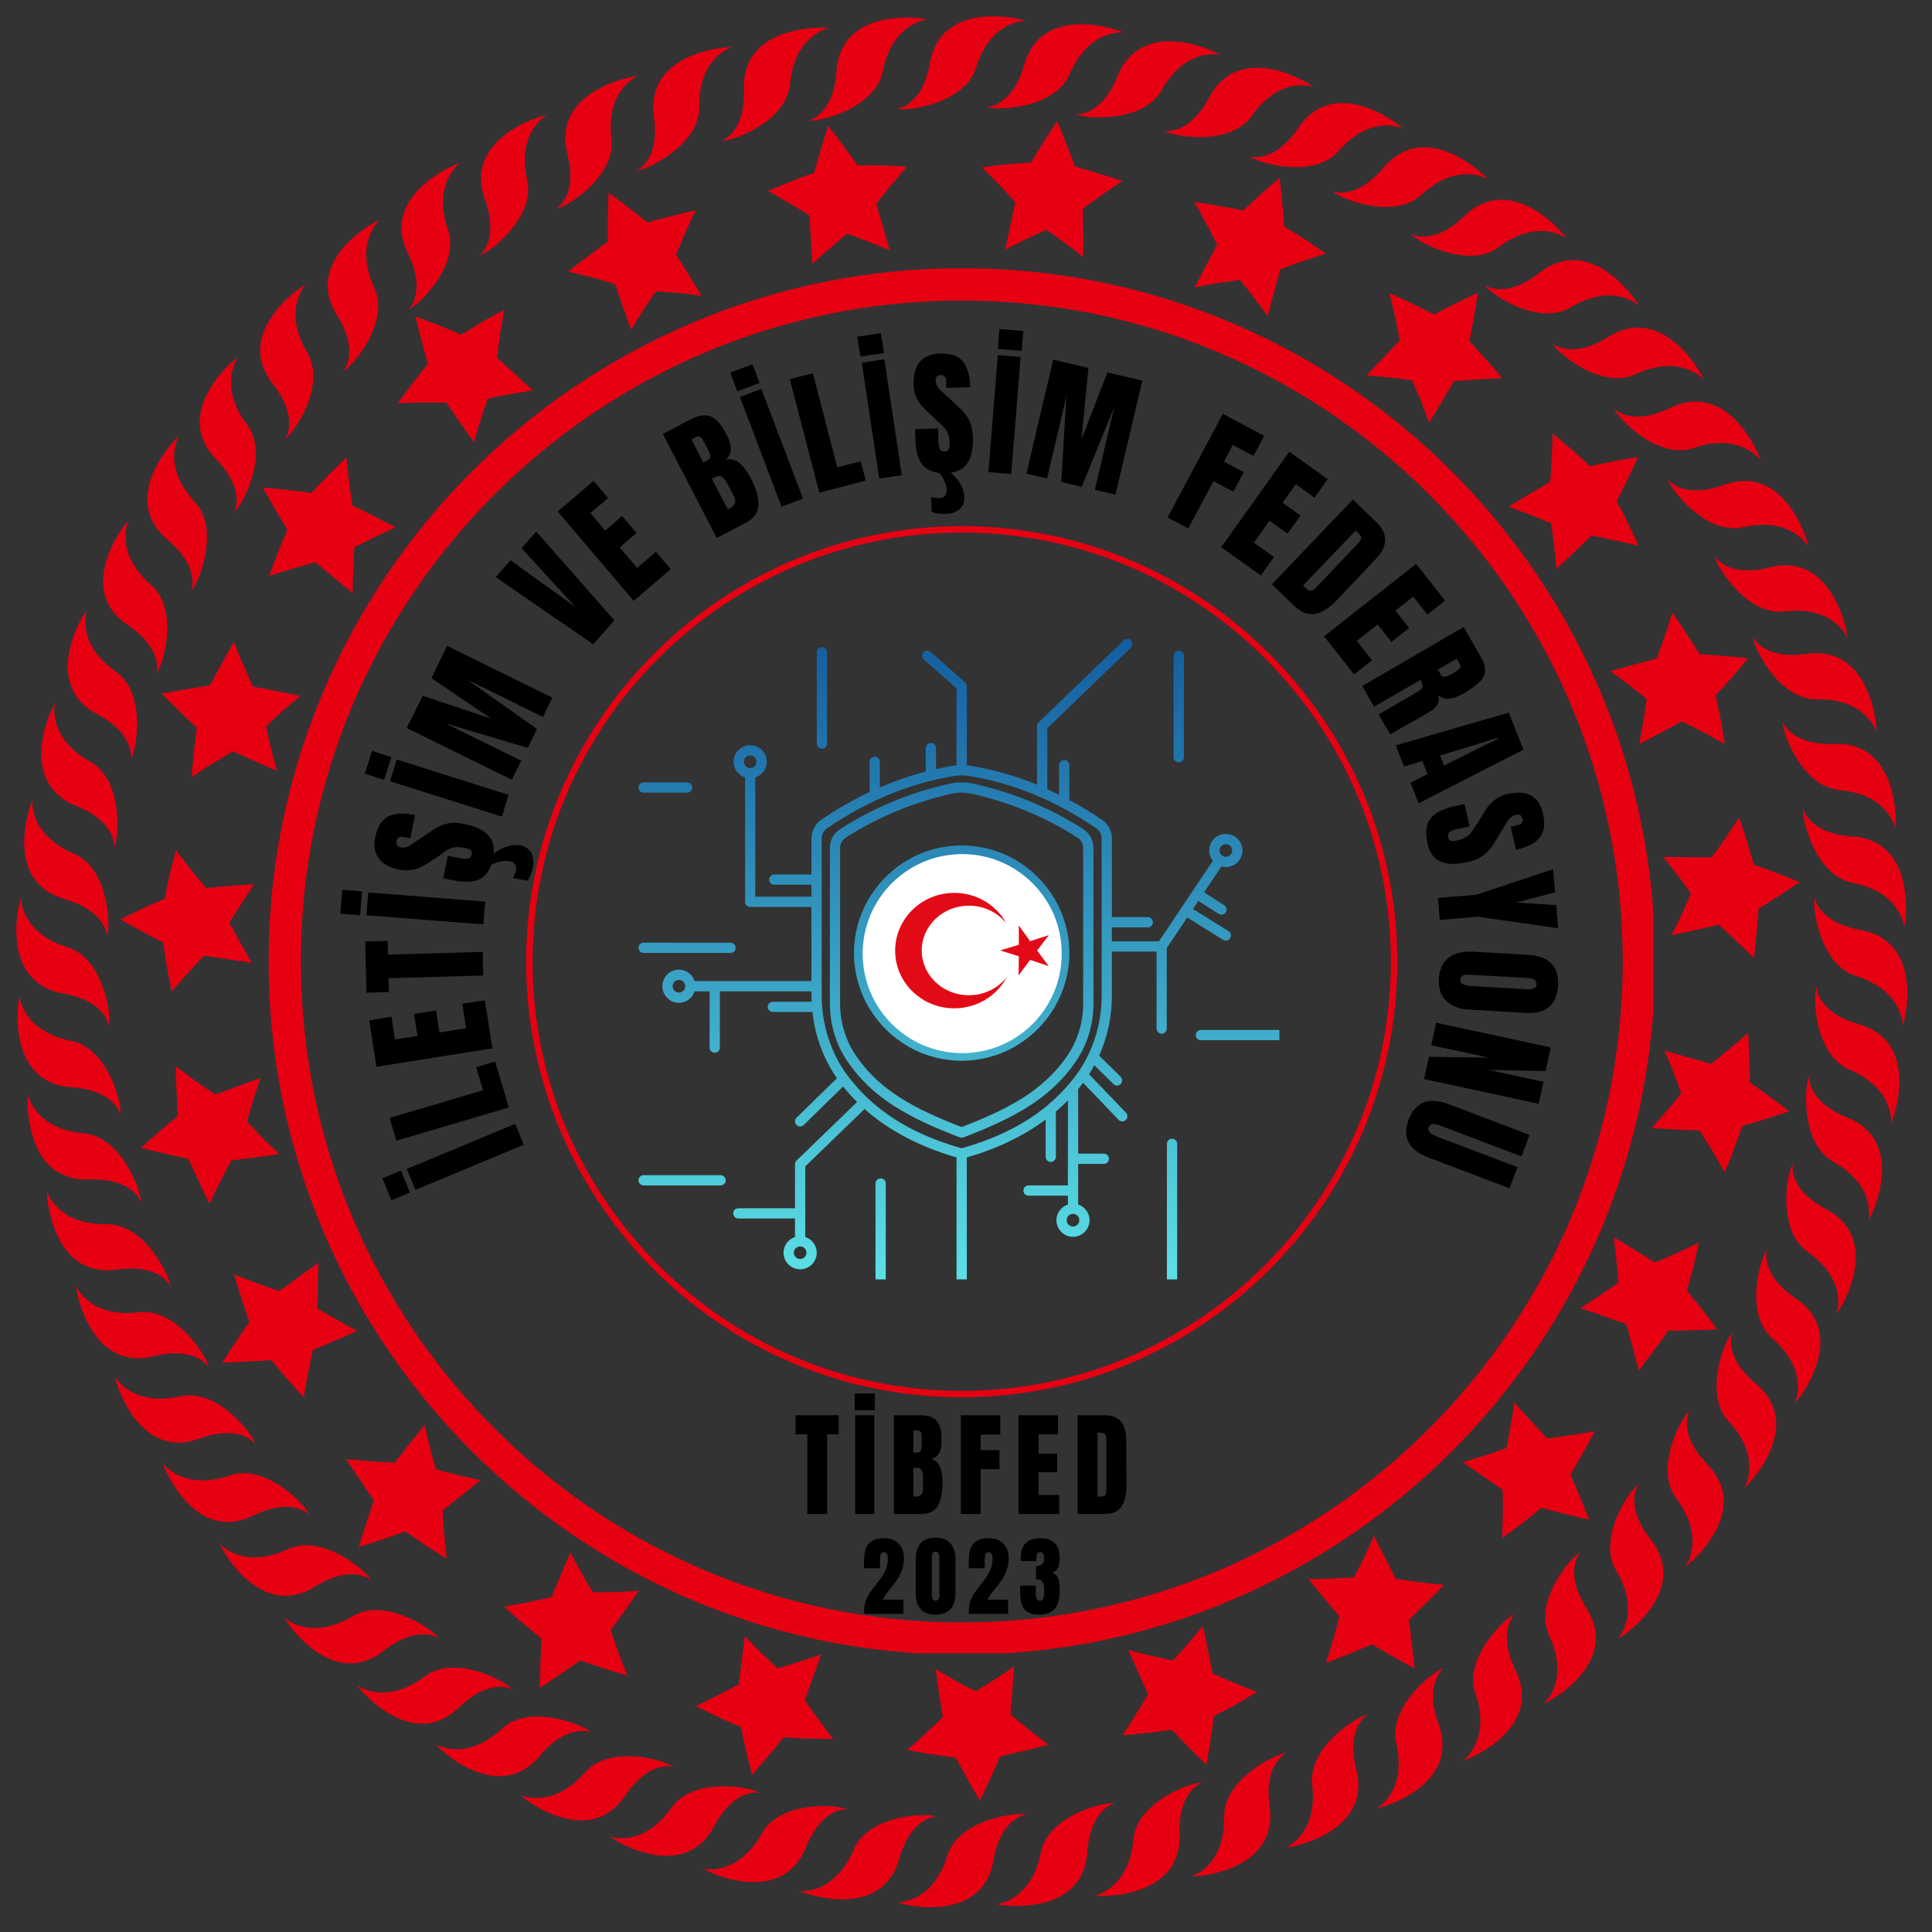 <svg xmlns="http://www.w3.org/2000/svg" xmlns:xlink="http://www.w3.org/1999/xlink" width="150" zoomAndPan="magnify" viewBox="0 0 112.5 112.5" height="150" preserveAspectRatio="xMidYMid meet" version="1.0"><rect x="0" y="0" width="112.5" height="112.5" fill="#333333" stroke="none"/><defs><g/><clipPath id="b0005f7294"><path d="M 96 60 L 104.805 60 L 104.805 69 L 96 69 Z M 96 60 " clip-rule="nonzero"/></clipPath><clipPath id="1eb0de2e38"><path d="M 52.812 97.016 L 61.062 97.016 L 61.062 104.855 L 52.812 104.855 Z M 52.812 97.016 " clip-rule="nonzero"/></clipPath><clipPath id="6d190d3b06"><path d="M 6.988 49 L 15 49 L 15 58 L 6.988 58 Z M 6.988 49 " clip-rule="nonzero"/></clipPath><clipPath id="efa7010fb5"><path d="M 44 7.039 L 53 7.039 L 53 16 L 44 16 Z M 44 7.039 " clip-rule="nonzero"/></clipPath><clipPath id="2d24330470"><path d="M 57 7.039 L 66 7.039 L 66 15 L 57 15 Z M 57 7.039 " clip-rule="nonzero"/></clipPath><clipPath id="d1f859c1c6"><path d="M 96.852 47.594 L 104.793 47.594 L 104.793 55.801 L 96.852 55.801 Z M 96.852 47.594 " clip-rule="nonzero"/></clipPath><clipPath id="8b5f2fdd8b"><path d="M 15.625 15.625 L 96.27 15.625 L 96.27 96.27 L 15.625 96.27 Z M 15.625 15.625 " clip-rule="nonzero"/></clipPath><clipPath id="3a4d774246"><path d="M 30.637 30.637 L 81.41 30.637 L 81.41 81.41 L 30.637 81.41 Z M 30.637 30.637 " clip-rule="nonzero"/></clipPath><clipPath id="5424d049e6"><path d="M 37.168 37.168 L 74.5 37.168 L 74.5 74.5 L 37.168 74.5 Z M 37.168 37.168 " clip-rule="nonzero"/></clipPath><clipPath id="0832a73896"><path d="M 61.391 52.312 C 60.836 51.379 60.055 50.605 59.117 50.062 C 59.098 50.047 59.078 50.039 59.059 50.027 C 58.461 49.691 57.801 49.453 57.102 49.328 C 57.07 49.32 57.043 49.312 57.012 49.316 C 56.68 49.262 56.344 49.227 55.996 49.227 C 55.652 49.227 55.312 49.262 54.984 49.316 C 54.953 49.312 54.922 49.32 54.895 49.328 C 54.191 49.453 53.531 49.691 52.934 50.031 C 52.914 50.039 52.895 50.051 52.879 50.062 C 51.941 50.605 51.156 51.379 50.605 52.312 C 50.578 52.34 50.559 52.375 50.543 52.41 C 50.023 53.324 49.727 54.375 49.727 55.496 C 49.727 56.617 50.023 57.672 50.543 58.582 C 50.559 58.621 50.578 58.652 50.605 58.684 C 51.152 59.609 51.93 60.379 52.863 60.922 C 52.891 60.949 52.93 60.973 52.969 60.984 C 53.551 61.309 54.195 61.539 54.875 61.664 C 54.906 61.672 54.941 61.68 54.973 61.68 C 54.977 61.68 54.98 61.68 54.984 61.68 C 55.312 61.734 55.652 61.77 55.996 61.77 C 56.344 61.77 56.68 61.734 57.012 61.68 C 57.016 61.68 57.016 61.68 57.02 61.68 C 57.055 61.68 57.086 61.672 57.117 61.664 C 57.797 61.539 58.441 61.309 59.027 60.984 C 59.066 60.969 59.102 60.949 59.133 60.922 C 60.062 60.379 60.84 59.609 61.391 58.684 C 61.418 58.652 61.438 58.621 61.449 58.582 C 61.969 57.672 62.27 56.617 62.27 55.496 C 62.27 54.375 61.969 53.324 61.449 52.41 C 61.438 52.375 61.418 52.34 61.391 52.312 Z M 60.996 58.18 L 60.32 58.18 C 60.543 57.387 60.66 56.59 60.688 55.797 L 61.656 55.797 C 61.613 56.656 61.379 57.465 60.996 58.18 Z M 57.5 60.961 C 57.773 60.234 57.988 59.508 58.152 58.777 L 59.492 58.777 C 59.285 59.348 59.023 59.914 58.707 60.48 C 58.328 60.688 57.922 60.848 57.5 60.961 Z M 56.297 61.156 L 56.297 58.777 L 57.539 58.777 C 57.359 59.555 57.113 60.332 56.805 61.105 C 56.637 61.133 56.469 61.148 56.297 61.156 Z M 55.188 61.105 C 54.879 60.332 54.637 59.555 54.453 58.777 L 55.699 58.777 L 55.699 61.156 C 55.527 61.148 55.355 61.133 55.188 61.105 Z M 53.289 60.48 C 52.973 59.914 52.711 59.348 52.504 58.777 L 53.84 58.777 C 54.004 59.508 54.223 60.234 54.492 60.961 C 54.07 60.848 53.664 60.688 53.289 60.48 Z M 50.336 55.797 L 51.309 55.797 C 51.332 56.59 51.449 57.387 51.676 58.18 L 51 58.18 C 50.613 57.465 50.383 56.656 50.336 55.797 Z M 51 52.812 L 51.676 52.812 C 51.453 53.605 51.332 54.402 51.309 55.199 L 50.336 55.199 C 50.383 54.34 50.613 53.531 51 52.812 Z M 54.488 50.031 C 54.211 50.758 53.992 51.484 53.828 52.215 L 52.504 52.215 C 52.711 51.645 52.973 51.078 53.289 50.512 C 53.664 50.305 54.066 50.148 54.488 50.031 Z M 55.699 49.836 L 55.699 52.215 L 54.441 52.215 C 54.625 51.438 54.871 50.66 55.188 49.887 C 55.355 49.863 55.523 49.848 55.699 49.836 Z M 56.809 49.887 C 57.121 50.66 57.367 51.438 57.551 52.215 L 56.297 52.215 L 56.297 49.836 C 56.469 49.848 56.641 49.863 56.809 49.887 Z M 58.703 50.512 C 59.02 51.078 59.281 51.645 59.492 52.215 L 58.164 52.215 C 58 51.484 57.781 50.758 57.508 50.031 C 57.926 50.148 58.328 50.305 58.703 50.512 Z M 58.523 55.199 C 58.512 54.402 58.43 53.605 58.285 52.812 L 59.688 52.812 C 59.926 53.605 60.059 54.402 60.082 55.199 Z M 55.699 55.797 L 55.699 58.18 L 54.328 58.18 C 54.172 57.387 54.09 56.59 54.07 55.797 Z M 54.066 55.199 C 54.082 54.402 54.164 53.605 54.316 52.812 L 55.699 52.812 L 55.699 55.199 Z M 56.297 55.797 L 57.926 55.797 C 57.906 56.59 57.82 57.387 57.668 58.18 L 56.297 58.18 Z M 56.297 55.199 L 56.297 52.812 L 57.68 52.812 C 57.828 53.605 57.91 54.402 57.926 55.199 Z M 53.707 52.812 C 53.562 53.605 53.484 54.402 53.469 55.199 L 51.91 55.199 C 51.938 54.402 52.066 53.605 52.305 52.812 Z M 51.91 55.797 L 53.473 55.797 C 53.488 56.59 53.57 57.387 53.719 58.18 L 52.305 58.18 C 52.066 57.387 51.938 56.59 51.91 55.797 Z M 58.273 58.18 C 58.422 57.387 58.504 56.59 58.523 55.797 L 60.082 55.797 C 60.059 56.59 59.926 57.387 59.691 58.18 Z M 60.688 55.199 C 60.66 54.402 60.543 53.605 60.316 52.812 L 60.996 52.812 C 61.379 53.531 61.613 54.34 61.656 55.199 Z M 60.617 52.215 L 60.129 52.215 C 60.016 51.891 59.883 51.566 59.738 51.242 C 60.066 51.531 60.363 51.855 60.617 52.215 Z M 52.258 51.242 C 52.109 51.566 51.977 51.891 51.867 52.215 L 51.375 52.215 C 51.633 51.855 51.926 51.531 52.258 51.242 Z M 51.375 58.777 L 51.863 58.777 C 51.977 59.102 52.109 59.426 52.254 59.75 C 51.926 59.461 51.629 59.137 51.375 58.777 Z M 59.738 59.75 C 59.883 59.43 60.016 59.105 60.129 58.777 L 60.617 58.777 C 60.363 59.137 60.066 59.461 59.738 59.75 Z M 63.074 48.273 C 61.133 47.035 58.996 46.148 56.73 45.641 C 56.242 45.531 55.75 45.531 55.266 45.641 C 52.996 46.148 50.863 47.035 48.922 48.273 C 48.547 48.512 48.324 48.926 48.324 49.379 L 48.324 58.43 C 48.324 59.668 48.688 60.852 49.375 61.848 C 50.852 63.984 52.961 65.105 55.891 66.23 C 55.926 66.242 55.961 66.25 55.996 66.25 C 56.031 66.25 56.07 66.242 56.105 66.23 C 59.031 65.105 61.145 63.984 62.617 61.848 C 63.309 60.852 63.672 59.668 63.672 58.43 L 63.672 49.379 C 63.672 48.926 63.449 48.512 63.074 48.273 Z M 63.074 58.43 C 63.074 59.547 62.746 60.609 62.125 61.508 C 60.758 63.492 58.766 64.562 55.996 65.629 C 53.23 64.562 51.234 63.492 49.867 61.508 C 49.246 60.609 48.918 59.547 48.918 58.43 L 48.918 49.379 C 48.918 49.133 49.043 48.902 49.242 48.777 C 51.125 47.574 53.195 46.719 55.395 46.223 C 55.594 46.18 55.797 46.156 55.996 46.156 C 56.199 46.156 56.398 46.176 56.598 46.223 C 58.797 46.715 60.867 47.574 62.75 48.777 C 62.949 48.902 63.074 49.133 63.074 49.379 Z M 68.637 44.387 C 68.473 44.387 68.34 44.254 68.34 44.09 L 68.34 38.184 C 68.34 38.02 68.473 37.887 68.637 37.887 C 68.801 37.887 68.938 38.02 68.938 38.184 L 68.938 44.09 C 68.938 44.254 68.801 44.387 68.637 44.387 Z M 47.863 43.598 C 47.699 43.598 47.562 43.461 47.562 43.297 L 47.562 37.98 C 47.562 37.816 47.699 37.684 47.863 37.684 C 48.027 37.684 48.16 37.816 48.16 37.98 L 48.16 43.297 C 48.16 43.461 48.027 43.598 47.863 43.598 Z M 37.18 55.191 C 37.18 55.027 37.316 54.891 37.48 54.891 L 42.543 54.895 C 42.707 54.895 42.84 55.027 42.84 55.191 C 42.84 55.355 42.707 55.488 42.543 55.488 L 37.48 55.488 C 37.316 55.488 37.18 55.355 37.18 55.191 Z M 42.258 68.73 C 42.258 68.895 42.125 69.027 41.961 69.027 L 37.48 69.027 C 37.316 69.027 37.18 68.895 37.18 68.73 C 37.18 68.562 37.316 68.43 37.48 68.43 L 41.961 68.43 C 42.125 68.43 42.258 68.562 42.258 68.73 Z M 51.578 68.914 L 51.578 74.523 C 51.578 74.688 51.445 74.82 51.281 74.82 C 51.117 74.82 50.98 74.688 50.98 74.523 L 50.98 68.914 C 50.98 68.75 51.117 68.617 51.281 68.617 C 51.445 68.617 51.578 68.75 51.578 68.914 Z M 68.547 66.605 L 68.547 74.527 C 68.547 74.695 68.41 74.828 68.246 74.828 C 68.082 74.828 67.949 74.695 67.949 74.527 L 67.949 66.605 C 67.949 66.441 68.082 66.309 68.246 66.309 C 68.41 66.309 68.547 66.441 68.547 66.605 Z M 74.812 60.27 C 74.812 60.438 74.68 60.57 74.516 60.57 L 69.926 60.57 C 69.762 60.57 69.629 60.438 69.629 60.27 C 69.629 60.105 69.762 59.973 69.926 59.973 L 74.516 59.973 C 74.68 59.973 74.812 60.105 74.812 60.27 Z M 37.18 45.859 C 37.18 45.691 37.316 45.559 37.48 45.559 L 40.012 45.559 C 40.176 45.559 40.309 45.691 40.309 45.859 C 40.309 46.023 40.176 46.156 40.012 46.156 L 37.48 46.156 C 37.316 46.156 37.18 46.023 37.18 45.859 Z M 69.133 53.426 L 71.223 54.727 C 71.273 54.758 71.328 54.77 71.379 54.77 C 71.48 54.77 71.578 54.723 71.633 54.629 C 71.723 54.488 71.68 54.305 71.539 54.219 L 69.465 52.93 L 69.781 52.457 L 70.965 53.215 C 71.016 53.246 71.07 53.262 71.125 53.262 C 71.227 53.262 71.32 53.215 71.379 53.125 C 71.469 52.984 71.426 52.801 71.289 52.711 L 70.113 51.961 L 71.125 50.449 C 71.207 50.473 71.293 50.488 71.379 50.488 C 71.914 50.488 72.348 50.055 72.348 49.523 C 72.348 48.992 71.914 48.559 71.379 48.559 C 70.848 48.559 70.414 48.992 70.414 49.523 C 70.414 49.75 70.496 49.957 70.629 50.121 L 67.484 54.812 L 64.746 54.812 L 64.746 54 L 66.836 54 C 67 54 67.133 53.867 67.133 53.699 C 67.133 53.535 67 53.402 66.836 53.402 L 64.746 53.402 L 64.746 48.828 C 64.746 48.391 64.531 47.984 64.18 47.742 C 63.551 47.316 62.914 46.93 62.27 46.582 L 62.27 44.551 C 62.27 44.387 62.137 44.254 61.969 44.254 C 61.805 44.254 61.672 44.387 61.672 44.551 L 61.672 46.277 C 61.441 46.164 61.215 46.055 60.984 45.953 L 60.984 42.41 L 65.852 37.711 C 65.973 37.594 65.973 37.406 65.859 37.289 C 65.746 37.168 65.555 37.164 65.438 37.281 L 60.477 42.066 C 60.418 42.125 60.387 42.199 60.387 42.281 L 60.387 45.691 C 59.125 45.176 57.832 44.809 56.523 44.594 C 56.445 44.582 56.371 44.574 56.297 44.566 L 56.297 39.953 C 56.297 39.867 56.258 39.785 56.195 39.73 L 54.195 37.961 C 54.07 37.852 53.883 37.863 53.773 37.988 C 53.664 38.109 53.676 38.301 53.801 38.41 L 55.699 40.086 L 55.699 44.566 C 55.621 44.574 55.547 44.582 55.473 44.594 C 55.148 44.645 54.824 44.707 54.504 44.781 L 54.504 43.559 C 54.504 43.395 54.371 43.262 54.207 43.262 C 54.043 43.262 53.906 43.395 53.906 43.559 L 53.906 44.93 C 53.004 45.164 52.113 45.473 51.234 45.852 L 51.234 44.355 C 51.234 44.191 51.102 44.059 50.934 44.059 C 50.77 44.059 50.637 44.191 50.637 44.355 L 50.637 46.117 C 49.676 46.574 48.734 47.113 47.816 47.742 C 47.461 47.984 47.25 48.391 47.25 48.828 L 47.25 50.918 L 45.086 50.918 C 44.922 50.918 44.789 51.051 44.789 51.219 C 44.789 51.383 44.922 51.516 45.086 51.516 L 47.25 51.516 L 47.25 52.215 L 43.98 52.215 L 43.98 45.27 C 44.367 45.145 44.648 44.785 44.648 44.355 C 44.648 43.824 44.215 43.391 43.684 43.391 C 43.152 43.391 42.719 43.824 42.719 44.355 C 42.719 44.785 43 45.145 43.387 45.27 L 43.387 52.516 C 43.387 52.68 43.52 52.812 43.684 52.812 L 47.25 52.812 L 47.25 57.129 L 40.449 57.129 C 40.32 56.746 39.961 56.461 39.535 56.461 C 39.004 56.461 38.57 56.895 38.57 57.43 C 38.57 57.961 39.004 58.395 39.535 58.395 C 39.961 58.395 40.32 58.113 40.449 57.727 L 41.32 57.727 L 41.32 61.004 C 41.32 61.168 41.453 61.301 41.617 61.301 C 41.785 61.301 41.918 61.168 41.918 61.004 L 41.918 57.727 L 47.25 57.727 L 47.25 57.977 C 47.25 58.094 47.258 58.211 47.262 58.332 L 45.004 58.332 C 44.836 58.332 44.703 58.465 44.703 58.629 C 44.703 58.793 44.836 58.926 45.004 58.926 L 47.309 58.926 C 47.461 60.332 47.953 61.664 48.734 62.785 L 46.383 65.082 C 46.266 65.199 46.266 65.387 46.379 65.504 C 46.438 65.562 46.516 65.594 46.594 65.594 C 46.668 65.594 46.742 65.566 46.801 65.508 L 49.094 63.266 C 49.348 63.582 49.617 63.883 49.906 64.172 L 46.387 67.574 C 46.328 67.633 46.293 67.711 46.293 67.789 L 46.293 70.355 L 42.992 70.355 C 42.828 70.355 42.695 70.488 42.695 70.652 C 42.695 70.82 42.828 70.953 42.992 70.953 L 46.293 70.953 L 46.293 72.031 C 45.906 72.16 45.625 72.52 45.625 72.945 C 45.625 73.477 46.059 73.91 46.594 73.91 C 47.125 73.91 47.559 73.477 47.559 72.945 C 47.559 72.52 47.277 72.16 46.891 72.031 L 46.891 67.918 L 50.344 64.578 C 51.758 65.832 53.547 66.773 55.699 67.398 L 55.699 74.527 C 55.699 74.695 55.832 74.828 55.996 74.828 C 56.16 74.828 56.297 74.695 56.297 74.527 L 56.297 67.398 C 58.074 66.883 59.609 66.145 60.887 65.195 L 60.887 67.359 C 60.887 67.523 61.02 67.66 61.188 67.66 C 61.352 67.66 61.484 67.523 61.484 67.359 L 61.484 64.723 C 61.727 64.516 61.961 64.301 62.184 64.074 L 62.184 69.027 L 59.891 69.027 C 59.727 69.027 59.594 69.16 59.594 69.324 C 59.594 69.492 59.727 69.625 59.891 69.625 L 62.184 69.625 L 62.184 70.137 C 61.797 70.266 61.516 70.625 61.516 71.051 C 61.516 71.586 61.949 72.02 62.48 72.02 C 63.012 72.02 63.445 71.586 63.445 71.051 C 63.445 70.625 63.164 70.266 62.781 70.137 L 62.781 67.773 L 64.277 67.773 C 64.441 67.773 64.574 67.637 64.574 67.473 C 64.574 67.309 64.441 67.176 64.277 67.176 L 62.781 67.176 L 62.781 63.418 C 62.879 63.297 62.977 63.176 63.07 63.051 L 65.133 65.207 C 65.191 65.266 65.273 65.297 65.352 65.297 C 65.426 65.297 65.5 65.27 65.559 65.215 C 65.676 65.102 65.68 64.914 65.566 64.793 L 63.418 62.551 C 63.527 62.383 63.629 62.211 63.723 62.031 L 64.836 63.125 C 64.895 63.18 64.969 63.211 65.043 63.211 C 65.121 63.211 65.199 63.18 65.258 63.121 C 65.371 63.004 65.371 62.812 65.254 62.699 L 64.004 61.469 C 64.484 60.391 64.746 59.199 64.746 57.98 L 64.746 55.41 L 67.348 55.41 L 67.348 59.895 C 67.348 60.059 67.48 60.191 67.645 60.191 C 67.809 60.191 67.941 60.059 67.941 59.895 L 67.941 55.203 Z M 43.684 43.988 C 43.887 43.988 44.051 44.152 44.051 44.355 C 44.051 44.559 43.887 44.727 43.684 44.727 C 43.48 44.727 43.316 44.559 43.316 44.355 C 43.316 44.152 43.48 43.988 43.684 43.988 Z M 39.535 57.797 C 39.332 57.797 39.168 57.633 39.168 57.43 C 39.168 57.227 39.332 57.059 39.535 57.059 C 39.738 57.059 39.902 57.227 39.902 57.43 C 39.902 57.633 39.738 57.797 39.535 57.797 Z M 46.594 73.312 C 46.391 73.312 46.223 73.148 46.223 72.945 C 46.223 72.742 46.391 72.578 46.594 72.578 C 46.797 72.578 46.961 72.742 46.961 72.945 C 46.961 73.148 46.797 73.312 46.594 73.312 Z M 62.48 71.422 C 62.277 71.422 62.113 71.254 62.113 71.051 C 62.113 70.848 62.277 70.684 62.48 70.684 C 62.684 70.684 62.848 70.848 62.848 71.051 C 62.848 71.254 62.684 71.422 62.48 71.422 Z M 64.148 57.98 C 64.148 59.684 63.609 61.336 62.637 62.637 C 62.156 63.277 61.605 63.855 60.984 64.371 C 60.98 64.375 60.977 64.379 60.973 64.383 C 59.652 65.48 58.004 66.301 55.996 66.863 C 53.742 66.23 51.945 65.273 50.551 63.969 C 50.551 63.965 50.551 63.965 50.551 63.965 C 50.551 63.965 50.551 63.965 50.547 63.965 C 50.117 63.559 49.719 63.117 49.363 62.641 C 48.387 61.34 47.848 59.684 47.848 57.977 L 47.848 48.828 C 47.848 48.59 47.961 48.367 48.152 48.238 C 50.504 46.629 53 45.602 55.566 45.184 C 55.711 45.16 55.855 45.148 55.996 45.148 C 56.141 45.148 56.285 45.16 56.426 45.184 C 58.996 45.602 61.492 46.629 63.84 48.238 C 64.031 48.367 64.148 48.59 64.148 48.828 Z M 71.379 49.156 C 71.582 49.156 71.75 49.32 71.75 49.523 C 71.75 49.727 71.582 49.891 71.379 49.891 C 71.176 49.891 71.012 49.727 71.012 49.523 C 71.012 49.32 71.176 49.156 71.379 49.156 Z M 71.379 49.156 " clip-rule="nonzero"/></clipPath><linearGradient x1="63" gradientTransform="matrix(0.299, 0, 0, 0.299, 37.181, 37.196)" y1="-0.1" x2="63" gradientUnits="userSpaceOnUse" y2="124.906" id="ce14704746"><stop stop-opacity="1" stop-color="rgb(7.799%, 36.499%, 62.7%)" offset="0"/><stop stop-opacity="1" stop-color="rgb(7.896%, 36.679%, 62.794%)" offset="0.008"/><stop stop-opacity="1" stop-color="rgb(8.105%, 37.059%, 62.997%)" offset="0.012"/><stop stop-opacity="1" stop-color="rgb(8.215%, 37.259%, 63.104%)" offset="0.016"/><stop stop-opacity="1" stop-color="rgb(8.325%, 37.459%, 63.21%)" offset="0.02"/><stop stop-opacity="1" stop-color="rgb(8.435%, 37.66%, 63.316%)" offset="0.023"/><stop stop-opacity="1" stop-color="rgb(8.545%, 37.86%, 63.423%)" offset="0.027"/><stop stop-opacity="1" stop-color="rgb(8.655%, 38.062%, 63.53%)" offset="0.031"/><stop stop-opacity="1" stop-color="rgb(8.763%, 38.261%, 63.637%)" offset="0.035"/><stop stop-opacity="1" stop-color="rgb(8.873%, 38.461%, 63.744%)" offset="0.039"/><stop stop-opacity="1" stop-color="rgb(8.983%, 38.661%, 63.849%)" offset="0.043"/><stop stop-opacity="1" stop-color="rgb(9.093%, 38.863%, 63.956%)" offset="0.047"/><stop stop-opacity="1" stop-color="rgb(9.203%, 39.062%, 64.062%)" offset="0.051"/><stop stop-opacity="1" stop-color="rgb(9.312%, 39.264%, 64.169%)" offset="0.055"/><stop stop-opacity="1" stop-color="rgb(9.422%, 39.464%, 64.276%)" offset="0.059"/><stop stop-opacity="1" stop-color="rgb(9.532%, 39.664%, 64.383%)" offset="0.062"/><stop stop-opacity="1" stop-color="rgb(9.641%, 39.864%, 64.488%)" offset="0.066"/><stop stop-opacity="1" stop-color="rgb(9.75%, 40.065%, 64.595%)" offset="0.07"/><stop stop-opacity="1" stop-color="rgb(9.86%, 40.265%, 64.702%)" offset="0.074"/><stop stop-opacity="1" stop-color="rgb(9.97%, 40.465%, 64.809%)" offset="0.078"/><stop stop-opacity="1" stop-color="rgb(10.08%, 40.665%, 64.915%)" offset="0.082"/><stop stop-opacity="1" stop-color="rgb(10.19%, 40.866%, 65.022%)" offset="0.086"/><stop stop-opacity="1" stop-color="rgb(10.3%, 41.066%, 65.129%)" offset="0.09"/><stop stop-opacity="1" stop-color="rgb(10.41%, 41.267%, 65.236%)" offset="0.094"/><stop stop-opacity="1" stop-color="rgb(10.518%, 41.467%, 65.341%)" offset="0.098"/><stop stop-opacity="1" stop-color="rgb(10.628%, 41.667%, 65.448%)" offset="0.102"/><stop stop-opacity="1" stop-color="rgb(10.738%, 41.867%, 65.555%)" offset="0.105"/><stop stop-opacity="1" stop-color="rgb(10.847%, 42.068%, 65.662%)" offset="0.109"/><stop stop-opacity="1" stop-color="rgb(10.957%, 42.268%, 65.768%)" offset="0.113"/><stop stop-opacity="1" stop-color="rgb(11.067%, 42.468%, 65.875%)" offset="0.117"/><stop stop-opacity="1" stop-color="rgb(11.177%, 42.668%, 65.981%)" offset="0.121"/><stop stop-opacity="1" stop-color="rgb(11.287%, 42.87%, 66.087%)" offset="0.125"/><stop stop-opacity="1" stop-color="rgb(11.395%, 43.069%, 66.194%)" offset="0.129"/><stop stop-opacity="1" stop-color="rgb(11.505%, 43.271%, 66.301%)" offset="0.133"/><stop stop-opacity="1" stop-color="rgb(11.615%, 43.471%, 66.408%)" offset="0.137"/><stop stop-opacity="1" stop-color="rgb(11.725%, 43.671%, 66.515%)" offset="0.141"/><stop stop-opacity="1" stop-color="rgb(11.835%, 43.871%, 66.62%)" offset="0.145"/><stop stop-opacity="1" stop-color="rgb(11.945%, 44.072%, 66.727%)" offset="0.148"/><stop stop-opacity="1" stop-color="rgb(12.054%, 44.272%, 66.833%)" offset="0.152"/><stop stop-opacity="1" stop-color="rgb(12.164%, 44.473%, 66.94%)" offset="0.156"/><stop stop-opacity="1" stop-color="rgb(12.273%, 44.673%, 67.047%)" offset="0.16"/><stop stop-opacity="1" stop-color="rgb(12.383%, 44.873%, 67.154%)" offset="0.164"/><stop stop-opacity="1" stop-color="rgb(12.492%, 45.073%, 67.259%)" offset="0.168"/><stop stop-opacity="1" stop-color="rgb(12.602%, 45.274%, 67.366%)" offset="0.172"/><stop stop-opacity="1" stop-color="rgb(12.712%, 45.474%, 67.473%)" offset="0.176"/><stop stop-opacity="1" stop-color="rgb(12.822%, 45.674%, 67.58%)" offset="0.18"/><stop stop-opacity="1" stop-color="rgb(12.932%, 45.874%, 67.686%)" offset="0.184"/><stop stop-opacity="1" stop-color="rgb(13.042%, 46.075%, 67.793%)" offset="0.188"/><stop stop-opacity="1" stop-color="rgb(13.15%, 46.275%, 67.9%)" offset="0.191"/><stop stop-opacity="1" stop-color="rgb(13.26%, 46.477%, 68.007%)" offset="0.195"/><stop stop-opacity="1" stop-color="rgb(13.37%, 46.677%, 68.112%)" offset="0.199"/><stop stop-opacity="1" stop-color="rgb(13.48%, 46.877%, 68.219%)" offset="0.203"/><stop stop-opacity="1" stop-color="rgb(13.589%, 47.076%, 68.326%)" offset="0.207"/><stop stop-opacity="1" stop-color="rgb(13.699%, 47.278%, 68.433%)" offset="0.211"/><stop stop-opacity="1" stop-color="rgb(13.809%, 47.478%, 68.539%)" offset="0.215"/><stop stop-opacity="1" stop-color="rgb(13.919%, 47.679%, 68.646%)" offset="0.219"/><stop stop-opacity="1" stop-color="rgb(14.027%, 47.879%, 68.752%)" offset="0.223"/><stop stop-opacity="1" stop-color="rgb(14.137%, 48.079%, 68.858%)" offset="0.227"/><stop stop-opacity="1" stop-color="rgb(14.247%, 48.279%, 68.965%)" offset="0.23"/><stop stop-opacity="1" stop-color="rgb(14.357%, 48.48%, 69.072%)" offset="0.234"/><stop stop-opacity="1" stop-color="rgb(14.467%, 48.68%, 69.179%)" offset="0.238"/><stop stop-opacity="1" stop-color="rgb(14.577%, 48.88%, 69.286%)" offset="0.242"/><stop stop-opacity="1" stop-color="rgb(14.687%, 49.08%, 69.391%)" offset="0.246"/><stop stop-opacity="1" stop-color="rgb(14.796%, 49.281%, 69.498%)" offset="0.25"/><stop stop-opacity="1" stop-color="rgb(14.905%, 49.481%, 69.604%)" offset="0.254"/><stop stop-opacity="1" stop-color="rgb(15.015%, 49.683%, 69.711%)" offset="0.258"/><stop stop-opacity="1" stop-color="rgb(15.125%, 49.883%, 69.818%)" offset="0.262"/><stop stop-opacity="1" stop-color="rgb(15.234%, 50.082%, 69.925%)" offset="0.266"/><stop stop-opacity="1" stop-color="rgb(15.344%, 50.282%, 70.03%)" offset="0.27"/><stop stop-opacity="1" stop-color="rgb(15.454%, 50.484%, 70.137%)" offset="0.273"/><stop stop-opacity="1" stop-color="rgb(15.564%, 50.684%, 70.244%)" offset="0.277"/><stop stop-opacity="1" stop-color="rgb(15.674%, 50.883%, 70.351%)" offset="0.281"/><stop stop-opacity="1" stop-color="rgb(15.782%, 51.083%, 70.457%)" offset="0.285"/><stop stop-opacity="1" stop-color="rgb(15.892%, 51.285%, 70.564%)" offset="0.289"/><stop stop-opacity="1" stop-color="rgb(16.002%, 51.485%, 70.67%)" offset="0.293"/><stop stop-opacity="1" stop-color="rgb(16.112%, 51.686%, 70.776%)" offset="0.297"/><stop stop-opacity="1" stop-color="rgb(16.222%, 51.886%, 70.883%)" offset="0.301"/><stop stop-opacity="1" stop-color="rgb(16.331%, 52.086%, 70.99%)" offset="0.305"/><stop stop-opacity="1" stop-color="rgb(16.441%, 52.286%, 71.097%)" offset="0.309"/><stop stop-opacity="1" stop-color="rgb(16.551%, 52.487%, 71.204%)" offset="0.312"/><stop stop-opacity="1" stop-color="rgb(16.66%, 52.687%, 71.31%)" offset="0.316"/><stop stop-opacity="1" stop-color="rgb(16.769%, 52.888%, 71.417%)" offset="0.32"/><stop stop-opacity="1" stop-color="rgb(16.879%, 53.088%, 71.523%)" offset="0.324"/><stop stop-opacity="1" stop-color="rgb(16.989%, 53.288%, 71.629%)" offset="0.328"/><stop stop-opacity="1" stop-color="rgb(17.099%, 53.488%, 71.736%)" offset="0.332"/><stop stop-opacity="1" stop-color="rgb(17.209%, 53.69%, 71.843%)" offset="0.336"/><stop stop-opacity="1" stop-color="rgb(17.319%, 53.889%, 71.95%)" offset="0.34"/><stop stop-opacity="1" stop-color="rgb(17.429%, 54.089%, 72.057%)" offset="0.344"/><stop stop-opacity="1" stop-color="rgb(17.537%, 54.289%, 72.162%)" offset="0.348"/><stop stop-opacity="1" stop-color="rgb(17.647%, 54.491%, 72.269%)" offset="0.352"/><stop stop-opacity="1" stop-color="rgb(17.757%, 54.691%, 72.375%)" offset="0.355"/><stop stop-opacity="1" stop-color="rgb(17.867%, 54.892%, 72.482%)" offset="0.359"/><stop stop-opacity="1" stop-color="rgb(17.976%, 55.092%, 72.589%)" offset="0.363"/><stop stop-opacity="1" stop-color="rgb(18.086%, 55.292%, 72.696%)" offset="0.367"/><stop stop-opacity="1" stop-color="rgb(18.196%, 55.492%, 72.801%)" offset="0.371"/><stop stop-opacity="1" stop-color="rgb(18.306%, 55.693%, 72.908%)" offset="0.375"/><stop stop-opacity="1" stop-color="rgb(18.414%, 55.893%, 73.015%)" offset="0.379"/><stop stop-opacity="1" stop-color="rgb(18.524%, 56.093%, 73.122%)" offset="0.383"/><stop stop-opacity="1" stop-color="rgb(18.634%, 56.293%, 73.228%)" offset="0.387"/><stop stop-opacity="1" stop-color="rgb(18.744%, 56.494%, 73.335%)" offset="0.391"/><stop stop-opacity="1" stop-color="rgb(18.854%, 56.694%, 73.441%)" offset="0.395"/><stop stop-opacity="1" stop-color="rgb(18.964%, 56.895%, 73.547%)" offset="0.398"/><stop stop-opacity="1" stop-color="rgb(19.073%, 57.095%, 73.654%)" offset="0.402"/><stop stop-opacity="1" stop-color="rgb(19.183%, 57.295%, 73.761%)" offset="0.406"/><stop stop-opacity="1" stop-color="rgb(19.293%, 57.495%, 73.868%)" offset="0.41"/><stop stop-opacity="1" stop-color="rgb(19.403%, 57.697%, 73.975%)" offset="0.414"/><stop stop-opacity="1" stop-color="rgb(19.511%, 57.896%, 74.08%)" offset="0.418"/><stop stop-opacity="1" stop-color="rgb(19.621%, 58.098%, 74.187%)" offset="0.422"/><stop stop-opacity="1" stop-color="rgb(19.731%, 58.298%, 74.294%)" offset="0.426"/><stop stop-opacity="1" stop-color="rgb(19.841%, 58.498%, 74.4%)" offset="0.43"/><stop stop-opacity="1" stop-color="rgb(19.951%, 58.698%, 74.507%)" offset="0.434"/><stop stop-opacity="1" stop-color="rgb(20.061%, 58.899%, 74.614%)" offset="0.438"/><stop stop-opacity="1" stop-color="rgb(20.171%, 59.099%, 74.721%)" offset="0.441"/><stop stop-opacity="1" stop-color="rgb(20.28%, 59.299%, 74.828%)" offset="0.445"/><stop stop-opacity="1" stop-color="rgb(20.389%, 59.499%, 74.933%)" offset="0.449"/><stop stop-opacity="1" stop-color="rgb(20.499%, 59.7%, 75.04%)" offset="0.453"/><stop stop-opacity="1" stop-color="rgb(20.609%, 59.9%, 75.146%)" offset="0.457"/><stop stop-opacity="1" stop-color="rgb(20.718%, 60.101%, 75.253%)" offset="0.461"/><stop stop-opacity="1" stop-color="rgb(20.828%, 60.301%, 75.36%)" offset="0.465"/><stop stop-opacity="1" stop-color="rgb(20.938%, 60.501%, 75.467%)" offset="0.469"/><stop stop-opacity="1" stop-color="rgb(21.048%, 60.701%, 75.572%)" offset="0.473"/><stop stop-opacity="1" stop-color="rgb(21.158%, 60.902%, 75.679%)" offset="0.477"/><stop stop-opacity="1" stop-color="rgb(21.266%, 61.102%, 75.786%)" offset="0.48"/><stop stop-opacity="1" stop-color="rgb(21.376%, 61.302%, 75.893%)" offset="0.484"/><stop stop-opacity="1" stop-color="rgb(21.486%, 61.502%, 75.999%)" offset="0.488"/><stop stop-opacity="1" stop-color="rgb(21.596%, 61.703%, 76.106%)" offset="0.492"/><stop stop-opacity="1" stop-color="rgb(21.706%, 61.903%, 76.212%)" offset="0.496"/><stop stop-opacity="1" stop-color="rgb(21.815%, 62.105%, 76.318%)" offset="0.5"/><stop stop-opacity="1" stop-color="rgb(21.925%, 62.305%, 76.425%)" offset="0.504"/><stop stop-opacity="1" stop-color="rgb(22.035%, 62.505%, 76.532%)" offset="0.508"/><stop stop-opacity="1" stop-color="rgb(22.144%, 62.704%, 76.639%)" offset="0.512"/><stop stop-opacity="1" stop-color="rgb(22.253%, 62.906%, 76.746%)" offset="0.516"/><stop stop-opacity="1" stop-color="rgb(22.363%, 63.106%, 76.851%)" offset="0.52"/><stop stop-opacity="1" stop-color="rgb(22.473%, 63.307%, 76.958%)" offset="0.523"/><stop stop-opacity="1" stop-color="rgb(22.583%, 63.507%, 77.065%)" offset="0.527"/><stop stop-opacity="1" stop-color="rgb(22.693%, 63.707%, 77.171%)" offset="0.531"/><stop stop-opacity="1" stop-color="rgb(22.803%, 63.907%, 77.278%)" offset="0.535"/><stop stop-opacity="1" stop-color="rgb(22.913%, 64.108%, 77.385%)" offset="0.539"/><stop stop-opacity="1" stop-color="rgb(23.021%, 64.308%, 77.492%)" offset="0.543"/><stop stop-opacity="1" stop-color="rgb(23.131%, 64.508%, 77.599%)" offset="0.547"/><stop stop-opacity="1" stop-color="rgb(23.241%, 64.708%, 77.704%)" offset="0.551"/><stop stop-opacity="1" stop-color="rgb(23.351%, 64.909%, 77.811%)" offset="0.555"/><stop stop-opacity="1" stop-color="rgb(23.46%, 65.109%, 77.917%)" offset="0.559"/><stop stop-opacity="1" stop-color="rgb(23.57%, 65.311%, 78.024%)" offset="0.562"/><stop stop-opacity="1" stop-color="rgb(23.68%, 65.511%, 78.131%)" offset="0.566"/><stop stop-opacity="1" stop-color="rgb(23.79%, 65.71%, 78.238%)" offset="0.57"/><stop stop-opacity="1" stop-color="rgb(23.898%, 65.91%, 78.343%)" offset="0.574"/><stop stop-opacity="1" stop-color="rgb(24.008%, 66.112%, 78.45%)" offset="0.578"/><stop stop-opacity="1" stop-color="rgb(24.118%, 66.312%, 78.557%)" offset="0.582"/><stop stop-opacity="1" stop-color="rgb(24.228%, 66.512%, 78.664%)" offset="0.586"/><stop stop-opacity="1" stop-color="rgb(24.338%, 66.711%, 78.77%)" offset="0.59"/><stop stop-opacity="1" stop-color="rgb(24.448%, 66.913%, 78.877%)" offset="0.594"/><stop stop-opacity="1" stop-color="rgb(24.557%, 67.113%, 78.983%)" offset="0.598"/><stop stop-opacity="1" stop-color="rgb(24.667%, 67.314%, 79.089%)" offset="0.602"/><stop stop-opacity="1" stop-color="rgb(24.776%, 67.514%, 79.196%)" offset="0.605"/><stop stop-opacity="1" stop-color="rgb(24.886%, 67.714%, 79.303%)" offset="0.609"/><stop stop-opacity="1" stop-color="rgb(24.995%, 67.914%, 79.41%)" offset="0.613"/><stop stop-opacity="1" stop-color="rgb(25.105%, 68.115%, 79.517%)" offset="0.617"/><stop stop-opacity="1" stop-color="rgb(25.215%, 68.315%, 79.622%)" offset="0.621"/><stop stop-opacity="1" stop-color="rgb(25.325%, 68.517%, 79.729%)" offset="0.625"/><stop stop-opacity="1" stop-color="rgb(25.435%, 68.716%, 79.836%)" offset="0.629"/><stop stop-opacity="1" stop-color="rgb(25.545%, 68.916%, 79.942%)" offset="0.633"/><stop stop-opacity="1" stop-color="rgb(25.653%, 69.116%, 80.049%)" offset="0.637"/><stop stop-opacity="1" stop-color="rgb(25.763%, 69.318%, 80.156%)" offset="0.641"/><stop stop-opacity="1" stop-color="rgb(25.873%, 69.518%, 80.261%)" offset="0.645"/><stop stop-opacity="1" stop-color="rgb(25.983%, 69.717%, 80.368%)" offset="0.648"/><stop stop-opacity="1" stop-color="rgb(26.093%, 69.917%, 80.475%)" offset="0.652"/><stop stop-opacity="1" stop-color="rgb(26.202%, 70.119%, 80.582%)" offset="0.656"/><stop stop-opacity="1" stop-color="rgb(26.312%, 70.319%, 80.688%)" offset="0.66"/><stop stop-opacity="1" stop-color="rgb(26.422%, 70.52%, 80.795%)" offset="0.664"/><stop stop-opacity="1" stop-color="rgb(26.53%, 70.72%, 80.902%)" offset="0.668"/><stop stop-opacity="1" stop-color="rgb(26.64%, 70.92%, 81.009%)" offset="0.672"/><stop stop-opacity="1" stop-color="rgb(26.75%, 71.12%, 81.114%)" offset="0.676"/><stop stop-opacity="1" stop-color="rgb(26.86%, 71.321%, 81.221%)" offset="0.68"/><stop stop-opacity="1" stop-color="rgb(26.97%, 71.521%, 81.328%)" offset="0.684"/><stop stop-opacity="1" stop-color="rgb(27.08%, 71.721%, 81.435%)" offset="0.688"/><stop stop-opacity="1" stop-color="rgb(27.19%, 71.921%, 81.541%)" offset="0.691"/><stop stop-opacity="1" stop-color="rgb(27.299%, 72.122%, 81.648%)" offset="0.695"/><stop stop-opacity="1" stop-color="rgb(27.408%, 72.322%, 81.754%)" offset="0.699"/><stop stop-opacity="1" stop-color="rgb(27.518%, 72.523%, 81.86%)" offset="0.703"/><stop stop-opacity="1" stop-color="rgb(27.628%, 72.723%, 81.967%)" offset="0.707"/><stop stop-opacity="1" stop-color="rgb(27.737%, 72.923%, 82.074%)" offset="0.711"/><stop stop-opacity="1" stop-color="rgb(27.847%, 73.123%, 82.181%)" offset="0.715"/><stop stop-opacity="1" stop-color="rgb(27.957%, 73.325%, 82.288%)" offset="0.719"/><stop stop-opacity="1" stop-color="rgb(28.067%, 73.524%, 82.393%)" offset="0.723"/><stop stop-opacity="1" stop-color="rgb(28.177%, 73.726%, 82.5%)" offset="0.727"/><stop stop-opacity="1" stop-color="rgb(28.285%, 73.926%, 82.607%)" offset="0.73"/><stop stop-opacity="1" stop-color="rgb(28.395%, 74.126%, 82.713%)" offset="0.734"/><stop stop-opacity="1" stop-color="rgb(28.505%, 74.326%, 82.82%)" offset="0.738"/><stop stop-opacity="1" stop-color="rgb(28.615%, 74.527%, 82.927%)" offset="0.742"/><stop stop-opacity="1" stop-color="rgb(28.725%, 74.727%, 83.032%)" offset="0.746"/><stop stop-opacity="1" stop-color="rgb(28.835%, 74.927%, 83.139%)" offset="0.75"/><stop stop-opacity="1" stop-color="rgb(28.944%, 75.127%, 83.246%)" offset="0.754"/><stop stop-opacity="1" stop-color="rgb(29.054%, 75.328%, 83.353%)" offset="0.758"/><stop stop-opacity="1" stop-color="rgb(29.163%, 75.528%, 83.459%)" offset="0.762"/><stop stop-opacity="1" stop-color="rgb(29.272%, 75.729%, 83.566%)" offset="0.766"/><stop stop-opacity="1" stop-color="rgb(29.382%, 75.929%, 83.673%)" offset="0.77"/><stop stop-opacity="1" stop-color="rgb(29.492%, 76.129%, 83.78%)" offset="0.773"/><stop stop-opacity="1" stop-color="rgb(29.602%, 76.329%, 83.885%)" offset="0.777"/><stop stop-opacity="1" stop-color="rgb(29.712%, 76.53%, 83.992%)" offset="0.781"/><stop stop-opacity="1" stop-color="rgb(29.822%, 76.73%, 84.099%)" offset="0.785"/><stop stop-opacity="1" stop-color="rgb(29.932%, 76.93%, 84.206%)" offset="0.789"/><stop stop-opacity="1" stop-color="rgb(30.04%, 77.13%, 84.312%)" offset="0.793"/><stop stop-opacity="1" stop-color="rgb(30.15%, 77.332%, 84.419%)" offset="0.797"/><stop stop-opacity="1" stop-color="rgb(30.26%, 77.531%, 84.525%)" offset="0.801"/><stop stop-opacity="1" stop-color="rgb(30.37%, 77.733%, 84.631%)" offset="0.805"/><stop stop-opacity="1" stop-color="rgb(30.479%, 77.933%, 84.738%)" offset="0.809"/><stop stop-opacity="1" stop-color="rgb(30.589%, 78.133%, 84.845%)" offset="0.812"/><stop stop-opacity="1" stop-color="rgb(30.699%, 78.333%, 84.952%)" offset="0.816"/><stop stop-opacity="1" stop-color="rgb(30.809%, 78.534%, 85.059%)" offset="0.82"/><stop stop-opacity="1" stop-color="rgb(30.917%, 78.734%, 85.164%)" offset="0.824"/><stop stop-opacity="1" stop-color="rgb(31.027%, 78.935%, 85.271%)" offset="0.828"/><stop stop-opacity="1" stop-color="rgb(31.137%, 79.135%, 85.378%)" offset="0.832"/><stop stop-opacity="1" stop-color="rgb(31.247%, 79.335%, 85.484%)" offset="0.836"/><stop stop-opacity="1" stop-color="rgb(31.357%, 79.535%, 85.591%)" offset="0.84"/><stop stop-opacity="1" stop-color="rgb(31.467%, 79.736%, 85.698%)" offset="0.844"/><stop stop-opacity="1" stop-color="rgb(31.577%, 79.936%, 85.803%)" offset="0.848"/><stop stop-opacity="1" stop-color="rgb(31.686%, 80.136%, 85.91%)" offset="0.852"/><stop stop-opacity="1" stop-color="rgb(31.795%, 80.336%, 86.017%)" offset="0.855"/><stop stop-opacity="1" stop-color="rgb(31.905%, 80.537%, 86.124%)" offset="0.859"/><stop stop-opacity="1" stop-color="rgb(32.014%, 80.737%, 86.23%)" offset="0.863"/><stop stop-opacity="1" stop-color="rgb(32.124%, 80.939%, 86.337%)" offset="0.867"/><stop stop-opacity="1" stop-color="rgb(32.234%, 81.139%, 86.443%)" offset="0.871"/><stop stop-opacity="1" stop-color="rgb(32.344%, 81.339%, 86.549%)" offset="0.875"/><stop stop-opacity="1" stop-color="rgb(32.454%, 81.538%, 86.656%)" offset="0.879"/><stop stop-opacity="1" stop-color="rgb(32.564%, 81.74%, 86.763%)" offset="0.883"/><stop stop-opacity="1" stop-color="rgb(32.672%, 81.94%, 86.87%)" offset="0.887"/><stop stop-opacity="1" stop-color="rgb(32.782%, 82.14%, 86.977%)" offset="0.891"/><stop stop-opacity="1" stop-color="rgb(32.892%, 82.339%, 87.083%)" offset="0.895"/><stop stop-opacity="1" stop-color="rgb(33.002%, 82.541%, 87.19%)" offset="0.898"/><stop stop-opacity="1" stop-color="rgb(33.112%, 82.741%, 87.296%)" offset="0.902"/><stop stop-opacity="1" stop-color="rgb(33.221%, 82.942%, 87.402%)" offset="0.906"/><stop stop-opacity="1" stop-color="rgb(33.331%, 83.142%, 87.509%)" offset="0.91"/><stop stop-opacity="1" stop-color="rgb(33.441%, 83.342%, 87.616%)" offset="0.914"/><stop stop-opacity="1" stop-color="rgb(33.55%, 83.542%, 87.723%)" offset="0.918"/><stop stop-opacity="1" stop-color="rgb(33.659%, 83.743%, 87.83%)" offset="0.922"/><stop stop-opacity="1" stop-color="rgb(33.769%, 83.943%, 87.935%)" offset="0.926"/><stop stop-opacity="1" stop-color="rgb(33.879%, 84.145%, 88.042%)" offset="0.93"/><stop stop-opacity="1" stop-color="rgb(33.989%, 84.344%, 88.148%)" offset="0.934"/><stop stop-opacity="1" stop-color="rgb(34.099%, 84.544%, 88.255%)" offset="0.938"/><stop stop-opacity="1" stop-color="rgb(34.209%, 84.744%, 88.362%)" offset="0.941"/><stop stop-opacity="1" stop-color="rgb(34.319%, 84.946%, 88.469%)" offset="0.945"/><stop stop-opacity="1" stop-color="rgb(34.427%, 85.146%, 88.574%)" offset="0.949"/><stop stop-opacity="1" stop-color="rgb(34.537%, 85.345%, 88.681%)" offset="0.953"/><stop stop-opacity="1" stop-color="rgb(34.647%, 85.545%, 88.788%)" offset="0.957"/><stop stop-opacity="1" stop-color="rgb(34.756%, 85.747%, 88.895%)" offset="0.961"/><stop stop-opacity="1" stop-color="rgb(34.866%, 85.947%, 89.001%)" offset="0.965"/><stop stop-opacity="1" stop-color="rgb(34.976%, 86.148%, 89.108%)" offset="0.969"/><stop stop-opacity="1" stop-color="rgb(35.086%, 86.348%, 89.214%)" offset="0.973"/><stop stop-opacity="1" stop-color="rgb(35.196%, 86.548%, 89.32%)" offset="0.977"/><stop stop-opacity="1" stop-color="rgb(35.304%, 86.748%, 89.427%)" offset="0.98"/><stop stop-opacity="1" stop-color="rgb(35.414%, 86.949%, 89.534%)" offset="0.984"/><stop stop-opacity="1" stop-color="rgb(35.524%, 87.149%, 89.641%)" offset="0.988"/><stop stop-opacity="1" stop-color="rgb(35.634%, 87.35%, 89.748%)" offset="0.992"/><stop stop-opacity="1" stop-color="rgb(35.744%, 87.55%, 89.854%)" offset="0.996"/><stop stop-opacity="1" stop-color="rgb(35.854%, 87.75%, 89.961%)" offset="1"/></linearGradient><clipPath id="e92aac8128"><path d="M 50.234 49.734 L 61.824 49.734 L 61.824 61.324 L 50.234 61.324 Z M 50.234 49.734 " clip-rule="nonzero"/></clipPath><clipPath id="a770e0a1be"><path d="M 56.031 49.734 C 52.828 49.734 50.234 52.328 50.234 55.531 C 50.234 58.73 52.828 61.324 56.031 61.324 C 59.23 61.324 61.824 58.73 61.824 55.531 C 61.824 52.328 59.23 49.734 56.031 49.734 Z M 56.031 49.734 " clip-rule="nonzero"/></clipPath><clipPath id="bd896505f1"><path d="M 52.121 51.996 L 59 51.996 L 59 58.715 L 52.121 58.715 Z M 52.121 51.996 " clip-rule="nonzero"/></clipPath><clipPath id="f6755acab8"><path d="M 58 53 L 61.078 53 L 61.078 57 L 58 57 Z M 58 53 " clip-rule="nonzero"/></clipPath></defs><path fill="#e60012" d="M 59.734 1.211 C 59.734 1.211 57.703 1.141 56.84 3.93 C 56.168 6.105 52.664 6.5 52.254 6.324 C 52.254 6.324 53.699 6.191 54.152 3.652 C 54.812 0 59.324 1.051 59.734 1.211 Z M 57.848 108.336 C 58.301 105.797 59.746 105.664 59.746 105.664 C 59.34 105.488 55.832 105.898 55.16 108.059 C 54.301 110.848 52.27 110.777 52.27 110.777 C 52.68 110.965 57.207 112.004 57.848 108.336 Z M 48.707 4.148 C 48.531 6.719 47.102 7.012 47.102 7.012 C 47.523 7.141 50.969 6.367 51.406 4.148 C 51.977 1.285 53.992 1.141 53.992 1.141 C 53.57 0.992 48.953 0.438 48.707 4.148 Z M 63.312 107.867 C 63.484 105.297 64.918 105.008 64.918 105.008 C 64.492 104.875 61.047 105.648 60.609 107.867 C 60.039 110.73 58.023 110.879 58.023 110.879 C 58.449 111.008 63.047 111.562 63.312 107.867 Z M 43.316 5.184 C 43.406 7.77 42.016 8.191 42.016 8.191 C 42.457 8.281 45.801 7.156 46.004 4.891 C 46.266 2 48.27 1.637 48.27 1.637 C 47.828 1.547 43.188 1.477 43.316 5.184 Z M 68.684 106.816 C 68.598 104.246 69.984 103.809 69.984 103.809 C 69.547 103.723 66.203 104.848 65.996 107.109 C 65.734 110.016 63.734 110.383 63.734 110.383 C 64.172 110.453 68.816 110.527 68.684 106.816 Z M 38.074 6.793 C 38.438 9.348 37.094 9.918 37.094 9.918 C 37.535 9.961 40.746 8.484 40.719 6.223 C 40.672 3.301 42.617 2.746 42.617 2.746 C 42.18 2.703 37.562 3.109 38.074 6.793 Z M 73.93 105.211 C 73.578 102.656 74.906 102.086 74.906 102.086 C 74.469 102.043 71.254 103.516 71.285 105.781 C 71.328 108.703 69.387 109.258 69.387 109.258 C 69.824 109.301 74.438 108.891 73.93 105.211 Z M 33.035 8.938 C 33.664 11.434 32.395 12.152 32.395 12.152 C 32.832 12.152 35.867 10.355 35.605 8.09 C 35.254 5.199 37.141 4.426 37.141 4.426 C 36.688 4.441 32.129 5.332 33.035 8.938 Z M 78.98 103.062 C 78.352 100.566 79.625 99.852 79.625 99.852 C 79.188 99.867 76.148 101.648 76.41 103.91 C 76.762 106.805 74.879 107.578 74.879 107.578 C 75.316 107.562 79.871 106.672 78.98 103.062 Z M 28.23 11.598 C 29.105 14.02 27.926 14.867 27.926 14.867 C 28.363 14.809 31.195 12.719 30.699 10.5 C 30.055 7.652 31.84 6.703 31.84 6.703 C 31.398 6.746 26.973 8.105 28.23 11.598 Z M 83.773 100.406 C 82.895 97.98 84.078 97.137 84.078 97.137 C 83.641 97.191 80.809 99.281 81.305 101.5 C 81.945 104.348 80.164 105.297 80.164 105.297 C 80.602 105.254 85.043 103.898 83.773 100.406 Z M 23.746 14.734 C 24.871 17.059 23.789 18.008 23.789 18.008 C 24.23 17.906 26.828 15.523 26.082 13.379 C 25.148 10.617 26.812 9.477 26.812 9.477 C 26.391 9.582 22.125 11.406 23.746 14.734 Z M 88.254 97.266 C 87.129 94.945 88.211 93.996 88.211 93.996 C 87.773 94.098 85.172 96.477 85.918 98.625 C 86.852 101.383 85.188 102.523 85.188 102.523 C 85.613 102.422 89.891 100.609 88.254 97.266 Z M 19.613 18.344 C 20.988 20.535 19.992 21.602 19.992 21.602 C 20.418 21.453 22.754 18.812 21.789 16.75 C 20.578 14.094 22.125 12.793 22.125 12.793 C 21.703 12.941 17.641 15.188 19.613 18.344 Z M 92.387 93.66 C 91.016 91.469 92.008 90.402 92.008 90.402 C 91.586 90.547 89.25 93.191 90.211 95.25 C 91.438 97.895 89.891 99.207 89.891 99.207 C 90.301 99.062 94.359 96.812 92.387 93.66 Z M 15.875 22.344 C 17.469 24.375 16.605 25.543 16.605 25.543 C 17.016 25.352 19.059 22.492 17.891 20.535 C 16.402 18.023 17.805 16.562 17.805 16.562 C 17.395 16.75 13.582 19.426 15.875 22.344 Z M 96.129 89.656 C 94.535 87.629 95.398 86.457 95.398 86.457 C 94.988 86.648 92.941 89.527 94.113 91.469 C 95.602 93.965 94.199 95.426 94.199 95.426 C 94.621 95.25 98.422 92.578 96.129 89.656 Z M 12.574 26.727 C 14.371 28.582 13.625 29.836 13.625 29.836 C 14.004 29.602 15.742 26.535 14.387 24.727 C 12.633 22.391 13.875 20.797 13.875 20.797 C 13.496 21 9.988 24.055 12.574 26.727 Z M 99.426 85.277 C 97.633 83.422 98.375 82.164 98.375 82.164 C 97.996 82.398 96.258 85.465 97.617 87.277 C 99.371 89.613 98.129 91.219 98.129 91.219 C 98.508 91 102.012 87.949 99.426 85.277 Z M 9.754 31.43 C 11.727 33.094 11.129 34.41 11.129 34.41 C 11.48 34.145 12.883 30.902 11.348 29.238 C 9.363 27.09 10.426 25.383 10.426 25.383 C 10.078 25.645 6.906 29.035 9.754 31.43 Z M 102.246 80.574 C 100.273 78.91 100.875 77.594 100.875 77.594 C 100.523 77.855 99.121 81.098 100.656 82.766 C 102.641 84.895 101.574 86.621 101.574 86.621 C 101.941 86.355 105.094 82.969 102.246 80.574 Z M 7.434 36.395 C 9.566 37.84 9.113 39.215 9.113 39.215 C 9.434 38.906 10.5 35.547 8.793 34.059 C 6.602 32.129 7.477 30.32 7.477 30.32 C 7.156 30.609 4.352 34.32 7.434 36.395 Z M 104.57 75.609 C 102.438 74.16 102.891 72.789 102.891 72.789 C 102.566 73.098 101.5 76.453 103.211 77.945 C 105.402 79.859 104.523 81.684 104.523 81.684 C 104.859 81.391 107.648 77.68 104.57 75.609 Z M 5.652 41.578 C 7.93 42.793 7.609 44.207 7.609 44.207 C 7.902 43.871 8.602 40.41 6.746 39.109 C 4.367 37.43 5.055 35.531 5.055 35.531 C 4.762 35.855 2.379 39.84 5.652 41.578 Z M 106.352 70.422 C 104.07 69.211 104.395 67.793 104.395 67.793 C 104.102 68.129 103.398 71.59 105.254 72.891 C 107.637 74.57 106.949 76.484 106.949 76.484 C 107.242 76.148 109.637 72.176 106.352 70.422 Z M 4.426 46.926 C 6.82 47.887 6.645 49.336 6.645 49.336 C 6.906 48.969 7.23 45.465 5.258 44.355 C 2.703 42.922 3.199 40.965 3.199 40.965 C 2.934 41.316 0.977 45.523 4.426 46.926 Z M 107.578 65.078 C 105.184 64.113 105.355 62.668 105.355 62.668 C 105.109 63.031 104.773 66.539 106.746 67.648 C 109.285 69.066 108.805 71.035 108.805 71.035 C 109.066 70.688 111.023 66.48 107.578 65.078 Z M 3.754 52.355 C 6.234 53.074 6.223 54.52 6.223 54.52 C 6.441 54.125 6.41 50.605 4.309 49.715 C 1.621 48.559 1.898 46.559 1.898 46.559 C 1.695 46.953 0.191 51.336 3.754 52.355 Z M 108.25 59.645 C 105.766 58.93 105.781 57.484 105.781 57.484 C 105.562 57.879 105.605 61.398 107.695 62.289 C 110.383 63.441 110.105 65.441 110.105 65.441 C 110.309 65.047 111.828 60.668 108.25 59.645 Z M 3.664 57.848 C 6.207 58.301 6.34 59.746 6.34 59.746 C 6.512 59.34 6.105 55.832 3.941 55.16 C 1.152 54.301 1.227 52.27 1.227 52.27 C 1.051 52.68 0 57.191 3.664 57.848 Z M 108.352 54.152 C 105.809 53.699 105.68 52.254 105.68 52.254 C 105.504 52.664 105.914 56.168 108.074 56.84 C 110.863 57.703 110.789 59.734 110.789 59.734 C 110.965 59.324 112.004 54.812 108.352 54.152 Z M 4.148 63.312 C 6.719 63.484 7.012 64.918 7.012 64.918 C 7.141 64.492 6.383 61.047 4.148 60.609 C 1.285 60.039 1.141 58.023 1.141 58.023 C 0.992 58.434 0.438 63.047 4.148 63.312 Z M 107.867 48.707 C 105.297 48.531 105.008 47.102 105.008 47.102 C 104.875 47.523 105.648 50.969 107.867 51.406 C 110.73 51.977 110.879 53.992 110.879 53.992 C 111.008 53.57 111.562 48.953 107.867 48.707 Z M 5.184 68.684 C 7.77 68.598 8.191 69.984 8.191 69.984 C 8.281 69.547 7.156 66.203 4.891 65.996 C 1.984 65.734 1.637 63.75 1.637 63.75 C 1.547 64.172 1.477 68.816 5.184 68.684 Z M 106.816 43.316 C 104.234 43.406 103.809 42.016 103.809 42.016 C 103.723 42.457 104.848 45.801 107.109 46.004 C 110.016 46.266 110.367 48.27 110.367 48.27 C 110.453 47.828 110.527 43.188 106.816 43.316 Z M 6.793 73.93 C 9.348 73.562 9.918 74.906 9.918 74.906 C 9.961 74.469 8.484 71.254 6.223 71.285 C 3.301 71.328 2.746 69.387 2.746 69.387 C 2.703 69.824 3.109 74.438 6.793 73.93 Z M 105.211 38.074 C 102.656 38.438 102.086 37.094 102.086 37.094 C 102.043 37.535 103.516 40.746 105.781 40.719 C 108.703 40.672 109.258 42.617 109.258 42.617 C 109.301 42.18 108.891 37.562 105.211 38.074 Z M 8.938 78.98 C 11.434 78.352 12.152 79.625 12.152 79.625 C 12.152 79.188 10.355 76.148 8.09 76.41 C 5.199 76.762 4.426 74.879 4.426 74.879 C 4.441 75.316 5.332 79.871 8.938 78.98 Z M 103.062 33.035 C 100.566 33.664 99.852 32.395 99.852 32.395 C 99.867 32.832 101.648 35.867 103.91 35.605 C 106.805 35.254 107.578 37.141 107.578 37.141 C 107.562 36.688 106.672 32.129 103.062 33.035 Z M 11.598 83.773 C 14.02 82.895 14.867 84.078 14.867 84.078 C 14.809 83.641 12.719 80.809 10.5 81.305 C 7.652 81.945 6.703 80.164 6.703 80.164 C 6.746 80.602 8.105 85.043 11.598 83.773 Z M 100.406 28.23 C 97.98 29.105 97.137 27.926 97.137 27.926 C 97.191 28.363 99.281 31.195 101.5 30.699 C 104.348 30.055 105.297 31.84 105.297 31.84 C 105.254 31.398 103.898 26.973 100.406 28.23 Z M 14.734 88.254 C 17.059 87.129 18.008 88.211 18.008 88.211 C 17.906 87.773 15.523 85.172 13.379 85.918 C 10.617 86.852 9.477 85.188 9.477 85.188 C 9.582 85.613 11.406 89.891 14.734 88.254 Z M 97.266 23.746 C 94.945 24.871 93.996 23.789 93.996 23.789 C 94.098 24.23 96.477 26.828 98.625 26.082 C 101.383 25.148 102.523 26.812 102.523 26.812 C 102.422 26.391 100.609 22.125 97.266 23.746 Z M 18.344 92.387 C 20.535 91.031 21.602 92.008 21.602 92.008 C 21.453 91.586 18.812 89.25 16.75 90.211 C 14.094 91.438 12.793 89.891 12.793 89.891 C 12.941 90.301 15.188 94.359 18.344 92.387 Z M 93.66 19.613 C 91.469 20.988 90.402 19.992 90.402 19.992 C 90.547 20.418 93.191 22.754 95.25 21.789 C 97.895 20.562 99.207 22.109 99.207 22.109 C 99.078 21.703 96.812 17.641 93.66 19.613 Z M 22.344 96.129 C 24.375 94.535 25.543 95.398 25.543 95.398 C 25.352 94.988 22.477 92.941 20.535 94.113 C 18.023 95.602 16.562 94.199 16.562 94.199 C 16.75 94.621 19.426 98.422 22.344 96.129 Z M 89.656 15.875 C 87.629 17.469 86.457 16.605 86.457 16.605 C 86.648 17.016 89.527 19.059 91.469 17.891 C 93.965 16.402 95.441 17.805 95.441 17.805 C 95.25 17.395 92.578 13.582 89.656 15.875 Z M 26.727 99.426 C 28.582 97.633 29.836 98.375 29.836 98.375 C 29.602 97.996 26.535 96.258 24.727 97.617 C 22.391 99.371 20.797 98.129 20.797 98.129 C 21.016 98.508 24.055 102.012 26.727 99.426 Z M 85.277 12.574 C 83.422 14.371 82.164 13.625 82.164 13.625 C 82.398 14.004 85.465 15.742 87.277 14.387 C 89.613 12.633 91.207 13.875 91.207 13.875 C 91 13.496 87.949 9.988 85.277 12.574 Z M 31.43 102.246 C 33.094 100.273 34.41 100.875 34.41 100.875 C 34.145 100.523 30.902 99.121 29.238 100.656 C 27.09 102.641 25.383 101.574 25.383 101.574 C 25.645 101.941 29.035 105.094 31.43 102.246 Z M 80.574 9.754 C 78.91 11.727 77.594 11.129 77.594 11.129 C 77.855 11.48 81.098 12.883 82.766 11.348 C 84.895 9.363 86.621 10.426 86.621 10.426 C 86.355 10.078 82.969 6.906 80.574 9.754 Z M 36.395 104.57 C 37.84 102.438 39.215 102.891 39.215 102.891 C 38.906 102.566 35.547 101.5 34.059 103.211 C 32.129 105.402 30.32 104.523 30.32 104.523 C 30.609 104.859 34.32 107.648 36.395 104.57 Z M 75.609 7.434 C 74.16 9.566 72.789 9.113 72.789 9.113 C 73.098 9.434 76.453 10.5 77.945 8.793 C 79.859 6.602 81.684 7.477 81.684 7.477 C 81.391 7.156 77.68 4.352 75.609 7.434 Z M 41.578 106.352 C 42.793 104.07 44.207 104.395 44.207 104.395 C 43.871 104.102 40.41 103.398 39.109 105.254 C 37.43 107.637 35.531 106.949 35.531 106.949 C 35.855 107.242 39.84 109.637 41.578 106.352 Z M 70.422 5.652 C 69.211 7.93 67.793 7.609 67.793 7.609 C 68.129 7.902 71.59 8.602 72.891 6.746 C 74.57 4.367 76.469 5.055 76.469 5.055 C 76.148 4.762 72.176 2.379 70.422 5.652 Z M 46.926 107.578 C 47.887 105.184 49.336 105.355 49.336 105.355 C 48.969 105.109 45.465 104.773 44.355 106.758 C 42.938 109.301 40.965 108.82 40.965 108.82 C 41.316 109.066 45.523 111.023 46.926 107.578 Z M 65.078 4.426 C 64.113 6.82 62.668 6.645 62.668 6.645 C 63.031 6.895 66.539 7.23 67.648 5.242 C 69.078 2.703 71.051 3.199 71.051 3.199 C 70.688 2.934 66.48 0.977 65.078 4.426 Z M 52.355 108.25 C 53.074 105.766 54.52 105.781 54.52 105.781 C 54.125 105.562 50.605 105.605 49.715 107.695 C 48.559 110.383 46.559 110.105 46.559 110.105 C 46.953 110.309 51.336 111.828 52.355 108.25 Z M 59.645 3.754 C 58.93 6.234 57.484 6.223 57.484 6.223 C 57.879 6.441 61.398 6.398 62.289 4.309 C 63.441 1.621 65.441 1.898 65.441 1.898 C 65.047 1.695 60.668 0.191 59.645 3.754 Z M 59.645 3.754 " fill-opacity="1" fill-rule="nonzero"/><g clip-path="url(#b0005f7294)"><path fill="#e60012" d="M 100.422 68.266 C 100.191 67.848 99.965 67.441 99.727 67.039 L 98.977 65.844 C 98.035 65.801 97.102 65.746 96.168 65.684 C 96.746 65.031 97.363 64.367 97.898 63.656 L 97.438 62.402 C 97.281 61.988 97.09 61.578 96.918 61.176 C 97.824 61.426 98.727 61.684 99.629 61.949 C 100.344 61.375 101.098 60.773 101.789 60.137 C 101.855 61.094 101.871 62.055 101.891 63.027 C 102.66 63.566 103.422 64.125 104.18 64.711 C 103.273 65.016 102.391 65.305 101.461 65.562 C 101.125 66.473 100.816 67.383 100.422 68.266 " fill-opacity="1" fill-rule="nonzero"/></g><path fill="#e60012" d="M 95.422 79.812 C 95.191 78.879 94.941 77.969 94.68 77.086 C 93.785 76.789 92.898 76.48 92.016 76.164 C 92.781 75.715 93.488 75.203 94.234 74.688 C 94.188 73.797 94.062 72.895 93.969 72.035 C 94.77 72.52 95.566 73.012 96.359 73.512 C 97.238 73.168 98.062 72.77 98.926 72.355 L 98.613 73.762 L 98.234 75.16 C 98.832 75.891 99.441 76.648 99.996 77.41 C 99.035 77.457 98.082 77.48 97.141 77.488 C 96.879 77.891 96.582 78.277 96.293 78.66 L 95.422 79.812 " fill-opacity="1" fill-rule="nonzero"/><path fill="#e60012" d="M 87.473 89.566 C 87.5 88.602 87.535 87.688 87.496 86.746 C 86.719 86.219 85.953 85.691 85.188 85.148 C 86.016 84.891 86.871 84.625 87.719 84.32 L 87.965 82.996 C 88.051 82.562 88.121 82.129 88.172 81.684 C 88.816 82.371 89.453 83.062 90.086 83.762 C 90.996 83.645 91.926 83.508 92.871 83.344 L 92.176 84.602 C 91.941 85.023 91.707 85.445 91.445 85.852 C 91.82 86.715 92.184 87.594 92.531 88.492 C 91.609 88.293 90.668 88.043 89.762 87.793 C 89.383 88.098 89.016 88.41 88.637 88.703 L 87.473 89.566 " fill-opacity="1" fill-rule="nonzero"/><path fill="#e60012" d="M 77.211 96.828 C 77.508 95.938 77.762 95.02 77.988 94.113 C 77.379 93.398 76.777 92.68 76.188 91.953 C 77.062 91.938 77.965 91.922 78.848 91.836 L 79.453 90.645 L 79.996 89.426 C 80.43 90.258 80.855 91.094 81.277 91.938 C 82.191 92.074 83.141 92.211 84.074 92.281 L 83.582 92.809 L 83.07 93.312 L 82.035 94.328 C 82.168 95.262 82.277 96.195 82.371 97.152 C 81.523 96.695 80.707 96.242 79.891 95.746 C 78.992 96.113 78.121 96.516 77.211 96.828 " fill-opacity="1" fill-rule="nonzero"/><path fill="#e60012" d="M 65.363 101.051 C 65.891 100.246 66.383 99.445 66.852 98.652 C 66.457 97.793 66.074 96.934 65.703 96.07 C 66.555 96.328 67.406 96.488 68.293 96.688 C 68.914 96.043 69.488 95.34 70.051 94.684 C 70.242 95.598 70.43 96.516 70.605 97.441 C 71.457 97.848 72.309 98.176 73.203 98.523 L 71.961 99.258 C 71.539 99.488 71.109 99.707 70.684 99.934 C 70.559 100.867 70.422 101.836 70.246 102.762 C 69.555 102.09 68.883 101.41 68.238 100.723 C 67.762 100.805 67.281 100.859 66.801 100.906 L 65.363 101.051 " fill-opacity="1" fill-rule="nonzero"/><g clip-path="url(#1eb0de2e38)"><path fill="#e60012" d="M 52.82 101.895 C 53.539 101.293 54.234 100.633 54.898 99.98 C 54.746 99.051 54.609 98.121 54.48 97.195 C 55.238 97.637 56.016 98.098 56.816 98.484 L 57.953 97.777 C 58.328 97.539 58.691 97.27 59.051 97.02 C 58.988 97.961 58.918 98.898 58.84 99.836 C 59.547 100.422 60.285 101.039 61.047 101.59 C 60.125 101.848 59.188 102.051 58.242 102.27 C 57.871 103.133 57.477 103.992 57.059 104.855 C 56.574 104.023 56.113 103.219 55.676 102.363 C 54.715 102.207 53.762 102.109 52.82 101.895 " fill-opacity="1" fill-rule="nonzero"/></g><path fill="#e60012" d="M 40.512 99.348 C 41.375 98.93 42.207 98.523 43.023 98.07 C 43.129 97.145 43.246 96.207 43.375 95.273 C 43.977 95.918 44.617 96.516 45.273 97.152 C 46.145 96.887 46.988 96.629 47.816 96.34 C 47.504 97.23 47.184 98.113 46.859 98.988 C 47.379 99.762 47.934 100.5 48.516 101.266 C 47.562 101.246 46.594 101.246 45.633 101.16 C 45.043 101.895 44.43 102.629 43.793 103.352 C 43.551 102.422 43.332 101.484 43.137 100.562 C 42.238 100.203 41.375 99.766 40.512 99.348 " fill-opacity="1" fill-rule="nonzero"/><path fill="#e60012" d="M 29.352 93.547 C 29.82 93.469 30.285 93.391 30.742 93.301 L 32.117 92.996 C 32.473 92.125 32.84 91.262 33.215 90.402 C 33.629 91.168 34.051 91.973 34.535 92.719 L 35.875 92.707 C 36.316 92.691 36.766 92.656 37.203 92.629 C 36.664 93.398 36.117 94.164 35.559 94.922 C 35.859 95.793 36.168 96.711 36.539 97.566 C 36.07 97.449 35.617 97.297 35.16 97.148 L 33.785 96.695 C 33.02 97.234 32.234 97.766 31.434 98.285 C 31.449 97.324 31.473 96.395 31.547 95.434 C 30.801 94.812 30.051 94.211 29.352 93.547 " fill-opacity="1" fill-rule="nonzero"/><path fill="#e60012" d="M 20.164 84.961 C 21.102 85.066 22.059 85.121 22.977 85.172 C 23.555 84.43 24.141 83.691 24.73 82.965 C 24.906 83.836 25.137 84.684 25.383 85.551 C 26.23 85.816 27.129 85.992 27.973 86.191 C 27.246 86.785 26.516 87.371 25.777 87.953 C 25.812 88.895 25.902 89.812 26.008 90.762 C 25.605 90.508 25.191 90.258 24.789 89.996 L 23.598 89.172 C 22.703 89.5 21.801 89.809 20.895 90.082 C 21.172 89.16 21.465 88.254 21.773 87.363 C 21.477 86.98 21.227 86.562 20.953 86.168 C 20.688 85.762 20.406 85.375 20.164 84.961 " fill-opacity="1" fill-rule="nonzero"/><path fill="#e60012" d="M 13.625 74.211 C 14.52 74.559 15.383 74.891 16.27 75.176 C 17.02 74.621 17.781 74.07 18.555 73.527 C 18.5 74.402 18.492 75.285 18.48 76.195 C 19.273 76.648 20.023 77.098 20.809 77.5 C 19.949 77.879 19.078 78.25 18.215 78.609 C 18.02 79.512 17.848 80.43 17.688 81.379 C 17.059 80.66 16.387 79.957 15.801 79.195 C 14.859 79.266 13.906 79.316 12.945 79.344 C 13.449 78.535 13.992 77.73 14.531 76.957 C 14.184 76.055 13.906 75.129 13.625 74.211 " fill-opacity="1" fill-rule="nonzero"/><path fill="#e60012" d="M 10.242 62.09 C 10.977 62.672 11.762 63.219 12.531 63.734 C 13.41 63.402 14.293 63.082 15.172 62.77 C 14.891 63.598 14.602 64.449 14.387 65.312 L 15.305 66.285 L 16.27 67.203 C 15.34 67.336 14.406 67.457 13.473 67.57 C 13.043 68.383 12.586 69.234 12.211 70.09 C 11.98 69.668 11.773 69.234 11.578 68.797 L 10.969 67.48 C 10.047 67.293 9.129 67.078 8.203 66.844 C 8.914 66.199 9.617 65.582 10.355 64.98 L 10.281 63.531 L 10.242 62.812 L 10.242 62.09 " fill-opacity="1" fill-rule="nonzero"/><g clip-path="url(#6d190d3b06)"><path fill="#e60012" d="M 10.242 49.504 C 10.828 50.27 11.375 50.996 12.004 51.707 C 12.938 51.621 13.863 51.543 14.801 51.48 C 14.32 52.203 13.832 52.953 13.359 53.727 C 13.801 54.527 14.211 55.305 14.672 56.059 C 13.738 55.93 12.801 55.797 11.879 55.652 C 11.238 56.32 10.621 57.016 9.992 57.738 C 9.824 56.801 9.617 55.852 9.512 54.895 C 8.672 54.465 7.832 54.012 6.996 53.539 C 7.84 53.109 8.727 52.703 9.59 52.324 C 9.688 51.852 9.773 51.375 9.883 50.906 L 10.242 49.504 " fill-opacity="1" fill-rule="nonzero"/></g><path fill="#e60012" d="M 13.625 37.383 C 13.945 38.262 14.352 39.145 14.73 39.98 C 15.652 40.152 16.574 40.336 17.492 40.527 C 17.156 40.809 16.812 41.094 16.473 41.383 L 15.496 42.293 C 15.66 43.172 15.898 44.043 16.125 44.887 C 15.266 44.516 14.406 44.137 13.551 43.75 L 12.344 44.473 C 11.949 44.723 11.562 44.984 11.168 45.25 C 11.215 44.285 11.348 43.34 11.461 42.375 C 10.754 41.727 10.086 41.074 9.418 40.391 C 10.359 40.211 11.297 40.051 12.223 39.918 C 12.445 39.484 12.684 39.062 12.914 38.641 C 13.145 38.219 13.363 37.789 13.625 37.383 " fill-opacity="1" fill-rule="nonzero"/><path fill="#e60012" d="M 20.164 26.633 C 20.266 27.59 20.375 28.516 20.52 29.43 C 21.359 29.844 22.203 30.273 23.035 30.707 C 22.223 31.055 21.449 31.461 20.633 31.863 C 20.586 32.773 20.543 33.656 20.539 34.535 C 19.805 33.941 19.082 33.344 18.367 32.738 C 17.469 32.973 16.582 33.246 15.668 33.535 C 16.012 32.645 16.332 31.73 16.738 30.855 C 16.246 30.051 15.762 29.227 15.293 28.383 C 16.254 28.469 17.207 28.574 18.141 28.703 C 18.777 27.977 19.484 27.312 20.164 26.633 " fill-opacity="1" fill-rule="nonzero"/><path fill="#e60012" d="M 29.352 18.047 C 29.188 18.984 29.039 19.902 28.949 20.84 C 29.648 21.465 30.34 22.098 31.023 22.734 L 29.719 22.953 C 29.277 23.023 28.836 23.109 28.402 23.215 C 28.109 24.07 27.82 24.898 27.598 25.762 C 27.051 24.996 26.516 24.223 25.984 23.445 C 25.066 23.438 24.105 23.43 23.168 23.484 C 23.434 23.078 23.738 22.715 24.023 22.328 C 24.32 21.949 24.602 21.551 24.914 21.184 C 24.656 20.281 24.418 19.359 24.195 18.43 C 25.09 18.754 25.969 19.105 26.844 19.488 L 28.086 18.742 C 28.5 18.496 28.934 18.277 29.352 18.047 " fill-opacity="1" fill-rule="nonzero"/><path fill="#e60012" d="M 40.512 12.246 C 40.09 13.086 39.723 13.98 39.367 14.828 C 39.875 15.621 40.371 16.422 40.855 17.223 C 40.422 17.168 39.98 17.109 39.535 17.062 L 38.203 16.969 C 37.676 17.684 37.203 18.461 36.742 19.199 C 36.422 18.316 36.113 17.43 35.812 16.539 C 35.371 16.406 34.918 16.273 34.461 16.148 L 33.09 15.82 C 33.828 15.199 34.605 14.645 35.391 14.074 C 35.379 13.113 35.398 12.176 35.441 11.223 C 36.219 11.789 36.973 12.367 37.703 12.953 C 38.168 12.816 38.641 12.707 39.105 12.582 C 39.574 12.469 40.035 12.332 40.512 12.246 " fill-opacity="1" fill-rule="nonzero"/><g clip-path="url(#efa7010fb5)"><path fill="#e60012" d="M 52.82 9.699 C 52.191 10.43 51.59 11.113 51.023 11.871 C 51.293 12.77 51.555 13.66 51.805 14.566 C 51 14.242 50.172 13.914 49.32 13.609 C 48.625 14.199 47.949 14.754 47.309 15.363 C 47.242 14.426 47.184 13.48 47.137 12.543 C 46.355 12.055 45.547 11.582 44.711 11.113 C 45.598 10.766 46.484 10.363 47.402 10.066 C 47.652 9.16 47.926 8.246 48.223 7.328 C 48.812 8.066 49.387 8.859 49.934 9.625 C 50.418 9.629 50.898 9.617 51.379 9.629 L 52.82 9.699 " fill-opacity="1" fill-rule="nonzero"/></g><g clip-path="url(#2d24330470)"><path fill="#e60012" d="M 65.363 10.539 C 64.566 11.066 63.793 11.613 63.051 12.156 C 63.07 13.102 63.082 14.043 63.082 14.98 C 62.398 14.41 61.68 13.91 60.945 13.387 C 60.121 13.715 59.312 14.152 58.535 14.531 C 58.723 13.613 58.918 12.695 59.121 11.777 C 58.812 11.434 58.496 11.078 58.168 10.742 L 57.172 9.746 C 57.645 9.691 58.121 9.609 58.602 9.57 L 60.039 9.453 C 60.527 8.633 61.035 7.824 61.562 7.039 C 61.934 7.93 62.277 8.816 62.598 9.699 C 63.535 9.945 64.449 10.258 65.363 10.539 " fill-opacity="1" fill-rule="nonzero"/></g><path fill="#e60012" d="M 77.207 14.766 C 76.297 15.055 75.422 15.332 74.547 15.688 C 74.312 16.594 74.066 17.5 73.816 18.398 C 73.293 17.711 72.766 16.973 72.188 16.293 C 71.289 16.434 70.43 16.543 69.559 16.746 C 69.988 15.91 70.426 15.074 70.875 14.246 C 70.457 13.426 70.02 12.586 69.543 11.758 C 70.016 11.824 70.488 11.914 70.961 11.992 C 71.438 12.074 71.918 12.145 72.387 12.258 C 73.07 11.613 73.777 10.98 74.504 10.352 C 74.625 11.293 74.715 12.246 74.777 13.199 L 76.012 13.953 L 77.207 14.766 " fill-opacity="1" fill-rule="nonzero"/><path fill="#e60012" d="M 87.473 22.027 C 86.539 22.039 85.578 22.121 84.66 22.199 C 84.188 23.012 83.707 23.82 83.219 24.621 L 82.754 23.375 C 82.586 22.965 82.406 22.559 82.227 22.148 C 81.344 22.008 80.445 21.934 79.574 21.867 C 80.211 21.18 80.855 20.5 81.508 19.824 L 81.234 18.441 C 81.133 17.98 81.02 17.531 80.898 17.07 C 81.789 17.438 82.637 17.883 83.508 18.312 C 84.352 17.859 85.188 17.457 86.059 17.051 C 85.91 18 85.746 18.938 85.562 19.855 L 86.531 20.934 C 86.859 21.289 87.176 21.648 87.473 22.027 " fill-opacity="1" fill-rule="nonzero"/><path fill="#e60012" d="M 95.422 31.781 C 94.484 31.559 93.566 31.359 92.664 31.188 C 91.988 31.848 91.309 32.496 90.621 33.141 C 90.578 32.246 90.438 31.391 90.328 30.484 C 89.508 30.125 88.66 29.812 87.852 29.5 C 88.648 29.012 89.453 28.531 90.262 28.055 C 90.355 27.117 90.379 26.203 90.41 25.242 L 91.516 26.168 C 91.883 26.48 92.223 26.816 92.582 27.145 C 93.504 26.949 94.453 26.758 95.387 26.605 C 94.988 27.484 94.574 28.344 94.145 29.184 L 94.484 29.824 L 94.801 30.477 L 95.422 31.781 " fill-opacity="1" fill-rule="nonzero"/><path fill="#e60012" d="M 100.422 43.328 C 99.594 42.859 98.789 42.41 97.934 42.008 C 97.109 42.461 96.281 42.898 95.453 43.328 C 95.602 42.477 95.781 41.586 95.883 40.699 C 95.168 40.137 94.496 39.582 93.754 39.086 C 94.66 38.828 95.566 38.582 96.477 38.34 C 96.789 37.477 97.105 36.582 97.383 35.668 C 97.66 36.062 97.914 36.465 98.184 36.867 C 98.441 37.27 98.723 37.668 98.961 38.09 C 99.898 38.148 100.844 38.23 101.797 38.336 C 101.195 39.066 100.559 39.781 99.906 40.48 L 100.199 41.898 C 100.281 42.375 100.348 42.855 100.422 43.328 " fill-opacity="1" fill-rule="nonzero"/><g clip-path="url(#d1f859c1c6)"><path fill="#e60012" d="M 102.137 55.797 C 101.453 55.121 100.77 54.473 100.086 53.852 C 99.168 54.062 98.246 54.266 97.328 54.453 C 97.75 53.668 98.094 52.863 98.457 52.035 C 97.969 51.297 97.383 50.59 96.855 49.902 C 97.789 49.902 98.727 49.91 99.664 49.926 C 99.941 49.551 100.227 49.168 100.488 48.781 L 101.262 47.602 C 101.414 48.055 101.586 48.508 101.723 48.969 L 102.125 50.359 C 103.027 50.672 103.922 51.004 104.793 51.363 C 103.996 51.906 103.199 52.422 102.398 52.914 C 102.352 53.883 102.223 54.844 102.137 55.797 " fill-opacity="1" fill-rule="nonzero"/></g><g clip-path="url(#8b5f2fdd8b)"><path fill="#e60012" d="M 56.008 94.473 C 34.785 94.473 17.52 77.207 17.52 55.984 C 17.52 34.762 34.785 17.5 56.008 17.5 C 77.227 17.5 94.492 34.762 94.492 55.984 C 94.492 77.207 77.227 94.473 56.008 94.473 Z M 56.008 15.617 C 33.75 15.617 15.641 33.727 15.641 55.984 C 15.641 78.242 33.75 96.352 56.008 96.352 C 78.266 96.352 96.375 78.242 96.375 55.984 C 96.375 33.727 78.266 15.617 56.008 15.617 " fill-opacity="1" fill-rule="nonzero"/></g><path fill="#e60012" d="M 56.008 16.961 C 34.488 16.961 16.984 34.469 16.984 55.984 C 16.984 77.5 34.488 95.008 56.008 95.008 C 77.523 95.008 95.031 77.5 95.031 55.984 C 95.031 34.469 77.523 16.961 56.008 16.961 Z M 56.008 95.816 C 34.043 95.816 16.176 77.949 16.176 55.984 C 16.176 34.02 34.043 16.152 56.008 16.152 C 77.969 16.152 95.84 34.02 95.84 55.984 C 95.84 77.949 77.969 95.816 56.008 95.816 " fill-opacity="1" fill-rule="nonzero"/><g clip-path="url(#3a4d774246)"><path fill="#e60012" d="M 56 81.363 C 42.02 81.363 30.637 69.98 30.637 56 C 30.637 42.02 42.02 30.637 56 30.637 C 69.98 30.637 81.363 42.02 81.363 56 C 81.363 69.98 69.98 81.363 56 81.363 Z M 56 31.012 C 42.219 31.012 31.012 42.219 31.012 56 C 31.012 69.781 42.219 80.988 56 80.988 C 69.781 80.988 80.988 69.781 80.988 56 C 80.988 42.219 69.781 31.012 56 31.012 Z M 56 31.012 " fill-opacity="1" fill-rule="nonzero"/></g><g fill="#000000" fill-opacity="1"><g transform="translate(30.594, 66.879)"><g><path d="M -0.094 -0.219 L -6.406 2.406 L -6.906 1.188 L -0.594 -1.438 Z M -6.719 2.562 L -7.797 3.016 L -8.328 1.734 L -7.25 1.281 Z M -6.719 2.562 "/></g></g></g><g fill="#000000" fill-opacity="1"><g transform="translate(29.706, 64.768)"><g><path d="M -0.078 -0.281 L -6.625 1.656 L -7.016 0.328 L -1.578 -1.281 L -1.984 -2.625 L -0.875 -2.953 Z M -0.078 -0.281 "/></g></g></g><g fill="#000000" fill-opacity="1"><g transform="translate(28.717, 61.34)"><g><path d="M -0.047 -0.297 L -6.797 0.781 L -7.219 -1.922 L -5.922 -2.141 L -5.719 -0.812 L -4.406 -1.016 L -4.609 -2.297 L -3.328 -2.5 L -3.125 -1.219 L -1.578 -1.469 L -1.797 -2.891 L -0.484 -3.094 Z M -0.047 -0.297 "/></g></g></g><g fill="#000000" fill-opacity="1"><g transform="translate(28.169, 57.694)"><g><path d="M -0.031 -0.891 L -5.547 -0.734 L -5.516 0.078 L -6.828 0.109 L -6.906 -2.875 L -5.594 -2.906 L -5.578 -2.109 L -0.062 -2.266 Z M -0.031 -0.891 "/></g></g></g><g fill="#000000" fill-opacity="1"><g transform="translate(28.13, 54.062)"><g><path d="M 0.016 -0.234 L -6.797 -0.766 L -6.688 -2.094 L 0.125 -1.562 Z M -7.156 -0.766 L -8.312 -0.859 L -8.203 -2.25 L -7.047 -2.156 Z M -7.156 -0.766 "/></g></g></g><g fill="#000000" fill-opacity="1"><g transform="translate(28.28, 51.802)"><g><path d="M -1.281 -3.828 C -0.664 -3.711 -0.211 -3.516 0.078 -3.234 C 0.379 -2.961 0.508 -2.582 0.469 -2.094 C 0.727 -2.289 0.992 -2.43 1.266 -2.516 C 1.547 -2.598 1.801 -2.617 2.031 -2.578 C 2.312 -2.516 2.52 -2.367 2.656 -2.141 C 2.789 -1.922 2.816 -1.617 2.734 -1.234 C 2.68 -0.973 2.582 -0.734 2.438 -0.516 L 1.594 -0.672 C 1.676 -0.828 1.734 -0.973 1.766 -1.109 C 1.816 -1.41 1.695 -1.594 1.406 -1.656 C 1.258 -1.688 1.094 -1.68 0.906 -1.641 C 0.727 -1.609 0.535 -1.547 0.328 -1.453 C 0.172 -1.016 -0.078 -0.723 -0.422 -0.578 C -0.766 -0.43 -1.234 -0.414 -1.828 -0.531 L -2.469 -0.656 L -2.203 -1.969 L -1.375 -1.812 C -1.039 -1.75 -0.852 -1.828 -0.812 -2.047 C -0.789 -2.16 -0.812 -2.242 -0.875 -2.297 C -0.938 -2.348 -1.051 -2.391 -1.219 -2.422 C -1.445 -2.473 -1.633 -2.488 -1.781 -2.469 C -1.926 -2.445 -2.055 -2.406 -2.172 -2.344 C -2.297 -2.281 -2.469 -2.16 -2.688 -1.984 L -3.406 -1.516 C -3.926 -1.172 -4.453 -1.051 -4.984 -1.156 C -5.555 -1.258 -5.961 -1.473 -6.203 -1.797 C -6.453 -2.117 -6.531 -2.531 -6.438 -3.031 C -6.312 -3.645 -6.062 -4.051 -5.688 -4.25 C -5.32 -4.445 -4.797 -4.477 -4.109 -4.344 L -4.391 -2.984 L -4.859 -3.078 C -4.941 -3.086 -5.008 -3.07 -5.062 -3.031 C -5.125 -2.988 -5.164 -2.926 -5.188 -2.844 C -5.207 -2.727 -5.195 -2.641 -5.156 -2.578 C -5.113 -2.516 -5.039 -2.473 -4.938 -2.453 C -4.719 -2.41 -4.469 -2.5 -4.188 -2.719 L -3.281 -3.328 C -3.07 -3.484 -2.875 -3.602 -2.688 -3.688 C -2.508 -3.781 -2.301 -3.844 -2.062 -3.875 C -1.832 -3.906 -1.57 -3.891 -1.281 -3.828 Z M -1.281 -3.828 "/></g></g></g><g fill="#000000" fill-opacity="1"><g transform="translate(29.148, 47.771)"><g><path d="M 0.078 -0.219 L -6.438 -2.281 L -6.047 -3.547 L 0.469 -1.484 Z M -6.781 -2.359 L -7.906 -2.719 L -7.484 -4.047 L -6.359 -3.688 Z M -6.781 -2.359 "/></g></g></g><g fill="#000000" fill-opacity="1"><g transform="translate(29.679, 45.672)"><g><path d="M 0.125 -0.266 L -6 -3.281 L -5.062 -5.156 L -1.078 -3.828 L -4.562 -6.188 L -3.641 -8.062 L 2.484 -5.047 L 1.938 -3.922 L -2.469 -6.094 L 1.594 -3.219 L 1.047 -2.125 L -3.734 -3.547 L 0.672 -1.375 Z M 0.125 -0.266 "/></g></g></g><g fill="#000000" fill-opacity="1"><g transform="translate(32.613, 40.132)"><g/></g></g><g fill="#000000" fill-opacity="1"><g transform="translate(33.916, 38.219)"><g><path d="M 0.625 -0.703 L -5.047 -4.609 L -4.188 -5.594 L -0.391 -2.859 L -3.547 -6.297 L -2.688 -7.266 L 1.859 -2.094 Z M 0.625 -0.703 "/></g></g></g><g fill="#000000" fill-opacity="1"><g transform="translate(36.678, 35.174)"><g><path d="M 0.219 -0.188 L -4.203 -5.391 L -2.109 -7.172 L -1.266 -6.172 L -2.297 -5.297 L -1.438 -4.281 L -0.453 -5.125 L 0.391 -4.141 L -0.594 -3.297 L 0.422 -2.109 L 1.516 -3.047 L 2.375 -2.031 Z M 0.219 -0.188 "/></g></g></g><g fill="#000000" fill-opacity="1"><g transform="translate(39.575, 32.792)"><g/></g></g><g fill="#000000" fill-opacity="1"><g transform="translate(41.471, 31.469)"><g><path d="M -2.875 -6.203 L -1.234 -7.062 C -0.785 -7.289 -0.406 -7.344 -0.094 -7.219 C 0.207 -7.102 0.488 -6.801 0.75 -6.312 L 0.891 -6.047 C 1.18 -5.473 1.148 -5.023 0.797 -4.703 C 1.086 -4.766 1.348 -4.703 1.578 -4.516 C 1.805 -4.328 2.023 -4.039 2.234 -3.656 C 2.566 -3.008 2.719 -2.469 2.688 -2.031 C 2.664 -1.594 2.406 -1.25 1.906 -1 L 0.266 -0.141 Z M -0.266 -4.672 C -0.16 -4.723 -0.109 -4.797 -0.109 -4.891 C -0.117 -4.984 -0.156 -5.102 -0.219 -5.25 L -0.547 -5.859 C -0.641 -6.047 -0.773 -6.098 -0.953 -6.016 L -1.203 -5.875 L -0.516 -4.531 Z M 1.031 -1.875 C 1.344 -2.039 1.422 -2.273 1.266 -2.578 L 0.859 -3.344 C 0.766 -3.52 0.664 -3.641 0.562 -3.703 C 0.469 -3.773 0.348 -3.773 0.203 -3.703 L -0.016 -3.578 L 0.906 -1.812 Z M 1.031 -1.875 "/></g></g></g><g fill="#000000" fill-opacity="1"><g transform="translate(45.289, 29.584)"><g><path d="M 0.219 -0.078 L -2.203 -6.469 L -0.953 -6.938 L 1.469 -0.547 Z M -2.359 -6.797 L -2.766 -7.891 L -1.469 -8.375 L -1.062 -7.281 Z M -2.359 -6.797 "/></g></g></g><g fill="#000000" fill-opacity="1"><g transform="translate(47.427, 28.764)"><g><path d="M 0.281 -0.078 L -1.438 -6.688 L -0.094 -7.031 L 1.328 -1.547 L 2.688 -1.906 L 2.984 -0.781 Z M 0.281 -0.078 "/></g></g></g><g fill="#000000" fill-opacity="1"><g transform="translate(50.964, 27.903)"><g><path d="M 0.234 -0.031 L -0.781 -6.781 L 0.531 -6.984 L 1.547 -0.234 Z M -0.859 -7.141 L -1.047 -8.297 L 0.328 -8.5 L 0.516 -7.344 Z M -0.859 -7.141 "/></g></g></g><g fill="#000000" fill-opacity="1"><g transform="translate(53.2, 27.54)"><g><path d="M 3.453 -2.109 C 3.473 -1.484 3.379 -0.992 3.172 -0.641 C 2.973 -0.285 2.633 -0.078 2.156 -0.016 C 2.406 0.18 2.598 0.406 2.734 0.656 C 2.879 0.914 2.953 1.164 2.953 1.406 C 2.961 1.688 2.875 1.914 2.688 2.094 C 2.5 2.281 2.207 2.379 1.812 2.391 C 1.551 2.398 1.297 2.359 1.047 2.266 L 1.016 1.406 C 1.18 1.445 1.336 1.469 1.484 1.469 C 1.785 1.457 1.93 1.301 1.922 1 C 1.922 0.852 1.883 0.691 1.812 0.516 C 1.738 0.336 1.633 0.164 1.5 0 C 1.031 -0.062 0.688 -0.238 0.469 -0.531 C 0.25 -0.832 0.129 -1.285 0.109 -1.891 L 0.078 -2.547 L 1.422 -2.594 L 1.453 -1.75 C 1.461 -1.406 1.578 -1.238 1.797 -1.25 C 1.91 -1.25 1.988 -1.285 2.031 -1.359 C 2.082 -1.441 2.102 -1.566 2.094 -1.734 C 2.094 -1.961 2.062 -2.145 2 -2.281 C 1.945 -2.426 1.875 -2.547 1.781 -2.641 C 1.695 -2.742 1.547 -2.891 1.328 -3.078 L 0.719 -3.656 C 0.25 -4.082 0.008 -4.566 0 -5.109 C -0.02 -5.691 0.094 -6.141 0.344 -6.453 C 0.602 -6.766 0.988 -6.93 1.5 -6.953 C 2.125 -6.973 2.57 -6.828 2.844 -6.516 C 3.125 -6.203 3.273 -5.695 3.297 -5 L 1.906 -4.953 L 1.891 -5.422 C 1.891 -5.516 1.859 -5.582 1.797 -5.625 C 1.742 -5.676 1.676 -5.703 1.594 -5.703 C 1.477 -5.703 1.395 -5.672 1.344 -5.609 C 1.301 -5.547 1.281 -5.461 1.281 -5.359 C 1.289 -5.141 1.43 -4.914 1.703 -4.688 L 2.5 -3.953 C 2.695 -3.785 2.859 -3.617 2.984 -3.453 C 3.117 -3.297 3.227 -3.109 3.312 -2.891 C 3.395 -2.672 3.441 -2.41 3.453 -2.109 Z M 3.453 -2.109 "/></g></g></g><g fill="#000000" fill-opacity="1"><g transform="translate(57.322, 27.475)"><g><path d="M 0.234 0.016 L 0.781 -6.797 L 2.109 -6.688 L 1.562 0.125 Z M 0.781 -7.156 L 0.875 -8.312 L 2.266 -8.203 L 2.172 -7.047 Z M 0.781 -7.156 "/></g></g></g><g fill="#000000" fill-opacity="1"><g transform="translate(59.487, 27.518)"><g><path d="M 0.281 0.062 L 1.844 -6.578 L 3.891 -6.094 L 3.484 -1.922 L 5 -5.828 L 7.031 -5.359 L 5.469 1.281 L 4.266 1 L 5.391 -3.797 L 3.5 0.828 L 2.312 0.547 L 2.609 -4.453 L 1.484 0.344 Z M 0.281 0.062 "/></g></g></g><g fill="#000000" fill-opacity="1"><g transform="translate(65.546, 29.125)"><g/></g></g><g fill="#000000" fill-opacity="1"><g transform="translate(67.722, 29.99)"><g><path d="M 0.266 0.141 L 3.484 -5.891 L 5.891 -4.609 L 5.266 -3.438 L 4.062 -4.078 L 3.547 -3.109 L 4.703 -2.5 L 4.094 -1.359 L 2.938 -1.969 L 1.469 0.781 Z M 0.266 0.141 "/></g></g></g><g fill="#000000" fill-opacity="1"><g transform="translate(70.873, 31.696)"><g><path d="M 0.234 0.172 L 4.203 -5.391 L 6.438 -3.797 L 5.672 -2.719 L 4.578 -3.5 L 3.812 -2.422 L 4.859 -1.672 L 4.094 -0.625 L 3.047 -1.375 L 2.141 -0.094 L 3.312 0.734 L 2.547 1.812 Z M 0.234 0.172 "/></g></g></g><g fill="#000000" fill-opacity="1"><g transform="translate(73.842, 33.82)"><g><path d="M 4.938 -4.734 L 6.297 -3.422 C 6.648 -3.086 6.82 -2.734 6.812 -2.359 C 6.801 -1.992 6.613 -1.625 6.25 -1.25 L 4.062 1.062 C 3.602 1.562 3.164 1.848 2.75 1.922 C 2.344 2.004 1.941 1.859 1.547 1.484 L 0.219 0.203 Z M 2.219 0.453 C 2.395 0.617 2.57 0.613 2.75 0.438 L 5.172 -2.109 C 5.273 -2.223 5.348 -2.316 5.391 -2.391 C 5.43 -2.461 5.438 -2.523 5.406 -2.578 C 5.375 -2.641 5.312 -2.719 5.219 -2.812 L 5.094 -2.922 L 2.031 0.281 Z M 2.219 0.453 "/></g></g></g><g fill="#000000" fill-opacity="1"><g transform="translate(76.913, 36.819)"><g><path d="M 0.188 0.234 L 5.547 -3.984 L 7.234 -1.844 L 6.203 -1.031 L 5.375 -2.078 L 4.344 -1.266 L 5.141 -0.25 L 4.109 0.562 L 3.312 -0.453 L 2.094 0.5 L 2.984 1.625 L 1.938 2.453 Z M 0.188 0.234 "/></g></g></g><g fill="#000000" fill-opacity="1"><g transform="translate(79.167, 39.698)"><g><path d="M 6.062 -3.188 L 7.109 -1.359 C 7.273 -1.066 7.336 -0.801 7.297 -0.562 C 7.266 -0.332 7.145 -0.125 6.938 0.062 C 6.738 0.25 6.453 0.453 6.078 0.672 C 5.742 0.859 5.457 0.961 5.219 0.984 C 4.977 1.016 4.758 0.941 4.562 0.766 C 4.633 0.973 4.625 1.16 4.531 1.328 C 4.438 1.492 4.27 1.645 4.031 1.781 L 1.781 3.062 L 1.109 1.906 L 3.422 0.562 C 3.578 0.469 3.66 0.375 3.672 0.281 C 3.691 0.195 3.648 0.066 3.547 -0.109 L 0.844 1.453 L 0.156 0.25 Z M 4.734 -0.406 C 4.828 -0.238 5.051 -0.258 5.406 -0.469 C 5.562 -0.562 5.676 -0.641 5.75 -0.703 C 5.832 -0.766 5.875 -0.82 5.875 -0.875 C 5.875 -0.926 5.859 -0.984 5.828 -1.047 L 5.656 -1.344 L 4.562 -0.703 Z M 4.734 -0.406 "/></g></g></g><g fill="#000000" fill-opacity="1"><g transform="translate(81.228, 43.293)"><g><path d="M 0.047 0.109 L 6.625 -1.797 L 7.484 0.359 L 1.375 3.484 L 0.906 2.281 L 1.906 1.781 L 1.594 1.016 L 0.531 1.344 Z M 2.625 0.703 L 2.859 1.281 L 6 -0.281 L 5.984 -0.328 Z M 2.625 0.703 "/></g></g></g><g fill="#000000" fill-opacity="1"><g transform="translate(82.747, 47.223)"><g><path d="M 0.375 1.891 C 0.238 1.285 0.289 0.812 0.531 0.469 C 0.77 0.133 1.223 -0.109 1.891 -0.266 L 2.531 -0.406 L 2.828 0.891 L 2 1.078 C 1.664 1.16 1.523 1.312 1.578 1.531 C 1.598 1.645 1.648 1.711 1.734 1.734 C 1.816 1.766 1.938 1.758 2.094 1.719 C 2.32 1.664 2.5 1.598 2.625 1.516 C 2.758 1.441 2.863 1.348 2.938 1.234 C 3.008 1.129 3.125 0.957 3.281 0.719 L 3.719 0 C 4.062 -0.539 4.492 -0.867 5.016 -0.984 C 5.586 -1.117 6.047 -1.094 6.391 -0.906 C 6.742 -0.719 6.977 -0.375 7.094 0.125 C 7.238 0.738 7.18 1.207 6.922 1.531 C 6.672 1.863 6.207 2.109 5.531 2.266 L 5.219 0.922 L 5.672 0.812 C 5.766 0.789 5.832 0.75 5.875 0.688 C 5.914 0.625 5.926 0.551 5.906 0.469 C 5.883 0.352 5.836 0.273 5.766 0.234 C 5.691 0.203 5.602 0.203 5.5 0.234 C 5.289 0.273 5.098 0.453 4.922 0.766 L 4.359 1.703 C 4.234 1.922 4.102 2.109 3.969 2.266 C 3.844 2.422 3.676 2.562 3.469 2.688 C 3.27 2.812 3.023 2.906 2.734 2.969 C 2.078 3.125 1.551 3.117 1.156 2.953 C 0.758 2.797 0.5 2.441 0.375 1.891 Z M 0.375 1.891 "/></g></g></g><g fill="#000000" fill-opacity="1"><g transform="translate(83.635, 51.162)"><g><path d="M 0.094 1.125 L 2.328 0.938 L 6.797 -0.547 L 6.922 0.797 L 4.656 1.391 L 6.984 1.547 L 7.094 2.891 L 2.438 2.219 L 0.203 2.406 Z M 0.094 1.125 "/></g></g></g><g fill="#000000" fill-opacity="1"><g transform="translate(83.959, 55.058)"><g><path d="M -0.172 1.938 C -0.141 1.383 0.051 0.973 0.406 0.703 C 0.758 0.441 1.238 0.328 1.844 0.359 L 5.078 0.547 C 5.672 0.586 6.109 0.758 6.391 1.062 C 6.672 1.363 6.797 1.789 6.766 2.344 C 6.734 2.895 6.555 3.305 6.234 3.578 C 5.922 3.848 5.469 3.961 4.875 3.922 L 1.641 3.734 C 1.023 3.703 0.562 3.531 0.25 3.219 C -0.062 2.914 -0.203 2.488 -0.172 1.938 Z M 1.078 2 C 1.066 2.113 1.113 2.195 1.219 2.25 C 1.332 2.312 1.484 2.348 1.672 2.359 L 5 2.547 C 5.145 2.555 5.266 2.539 5.359 2.5 C 5.453 2.469 5.504 2.391 5.516 2.266 C 5.523 2.035 5.359 1.91 5.016 1.891 L 1.703 1.703 C 1.504 1.691 1.348 1.703 1.234 1.734 C 1.129 1.773 1.078 1.863 1.078 2 Z M 1.078 2 "/></g></g></g><g fill="#000000" fill-opacity="1"><g transform="translate(83.69, 59.257)"><g><path d="M -0.062 0.297 L 6.609 1.734 L 6.312 3.109 L 3 3.047 L 6.188 3.734 L 5.906 5.016 L -0.766 3.578 L -0.484 2.281 L 3 2.328 L -0.344 1.609 Z M -0.062 0.297 "/></g></g></g><g fill="#000000" fill-opacity="1"><g transform="translate(82.754, 63.461)"><g><path d="M -0.734 1.75 C -0.535 1.227 -0.238 0.891 0.156 0.734 C 0.551 0.586 1.039 0.625 1.625 0.844 L 6.312 2.625 L 5.844 3.875 L 1.219 2.125 C 1.02 2.039 0.852 1.992 0.719 1.984 C 0.582 1.984 0.488 2.051 0.438 2.188 C 0.395 2.312 0.422 2.414 0.516 2.5 C 0.617 2.582 0.773 2.664 0.984 2.75 L 5.609 4.5 L 5.141 5.734 L 0.453 3.953 C -0.129 3.734 -0.52 3.441 -0.719 3.078 C -0.926 2.723 -0.93 2.281 -0.734 1.75 Z M -0.734 1.75 "/></g></g></g><g clip-path="url(#5424d049e6)"><g clip-path="url(#0832a73896)"><path fill="url(#ce14704746)" d="M 37.18 37.168 L 37.18 74.5 L 74.5 74.5 L 74.5 37.168 Z M 37.18 37.168 " fill-rule="nonzero"/></g></g><g clip-path="url(#e92aac8128)"><g clip-path="url(#a770e0a1be)"><path fill="#ffffff" d="M 50.234 49.734 L 61.824 49.734 L 61.824 61.324 L 50.234 61.324 Z M 50.234 49.734 " fill-opacity="1" fill-rule="nonzero"/></g></g><g clip-path="url(#bd896505f1)"><path fill="#e30a17" d="M 58.621 56.906 C 58.121 57.539 57.32 57.953 56.418 57.953 C 54.902 57.953 53.672 56.785 53.672 55.348 C 53.672 53.906 54.902 52.738 56.418 52.738 C 57.309 52.738 58.098 53.141 58.598 53.762 C 58.02 52.707 56.879 51.992 55.566 51.992 C 53.668 51.992 52.125 53.5 52.125 55.355 C 52.125 57.211 53.668 58.715 55.566 58.715 C 56.895 58.715 58.047 57.98 58.621 56.906 Z M 58.621 56.906 " fill-opacity="1" fill-rule="nonzero"/></g><g clip-path="url(#f6755acab8)"><path fill="#e30a17" d="M 61.074 54.453 L 60.391 55.348 L 61.066 56.254 L 59.984 55.895 L 59.312 56.801 L 59.328 55.684 L 58.234 55.344 L 59.328 55.012 L 59.324 53.891 L 59.984 54.805 Z M 61.074 54.453 " fill-opacity="1" fill-rule="nonzero"/></g><g fill="#000000" fill-opacity="1"><g transform="translate(46.259, 88.161)"><g><path d="M 0.75 0 L 0.75 -4.641 L 0.062 -4.641 L 0.062 -5.75 L 2.578 -5.75 L 2.578 -4.641 L 1.906 -4.641 L 1.906 0 Z M 0.75 0 "/></g></g></g><g fill="#000000" fill-opacity="1"><g transform="translate(49.597, 88.161)"><g><path d="M 0.203 0 L 0.203 -5.75 L 1.312 -5.75 L 1.312 0 Z M 0.172 -6.047 L 0.172 -7.016 L 1.344 -7.016 L 1.344 -6.047 Z M 0.172 -6.047 "/></g></g></g><g fill="#000000" fill-opacity="1"><g transform="translate(51.805, 88.161)"><g><path d="M 0.25 -5.75 L 1.812 -5.75 C 2.227 -5.75 2.531 -5.645 2.719 -5.438 C 2.914 -5.227 3.016 -4.895 3.016 -4.438 L 3.016 -4.172 C 3.016 -3.629 2.816 -3.305 2.422 -3.203 C 2.66 -3.141 2.828 -2.992 2.922 -2.766 C 3.023 -2.535 3.078 -2.234 3.078 -1.859 C 3.078 -1.242 2.984 -0.781 2.797 -0.469 C 2.617 -0.156 2.289 0 1.812 0 L 0.25 0 Z M 1.609 -3.578 C 1.711 -3.578 1.781 -3.613 1.812 -3.688 C 1.844 -3.77 1.859 -3.875 1.859 -4 L 1.859 -4.578 C 1.859 -4.766 1.781 -4.859 1.625 -4.859 L 1.375 -4.859 L 1.375 -3.578 Z M 1.484 -1.016 C 1.785 -1.016 1.938 -1.156 1.938 -1.438 L 1.938 -2.156 C 1.938 -2.332 1.91 -2.461 1.859 -2.547 C 1.805 -2.641 1.719 -2.688 1.594 -2.688 L 1.375 -2.688 L 1.375 -1.016 Z M 1.484 -1.016 "/></g></g></g><g fill="#000000" fill-opacity="1"><g transform="translate(55.699, 88.161)"><g><path d="M 0.25 0 L 0.25 -5.75 L 2.547 -5.75 L 2.547 -4.625 L 1.406 -4.625 L 1.406 -3.719 L 2.5 -3.719 L 2.5 -2.609 L 1.406 -2.609 L 1.406 0 Z M 0.25 0 "/></g></g></g><g fill="#000000" fill-opacity="1"><g transform="translate(59.057, 88.161)"><g><path d="M 0.25 0 L 0.25 -5.75 L 2.547 -5.75 L 2.547 -4.641 L 1.422 -4.641 L 1.422 -3.516 L 2.5 -3.516 L 2.5 -2.438 L 1.422 -2.438 L 1.422 -1.109 L 2.625 -1.109 L 2.625 0 Z M 0.25 0 "/></g></g></g><g fill="#000000" fill-opacity="1"><g transform="translate(62.502, 88.161)"><g><path d="M 0.25 -5.75 L 1.844 -5.75 C 2.25 -5.75 2.551 -5.633 2.75 -5.406 C 2.957 -5.176 3.066 -4.836 3.078 -4.391 L 3.094 -1.703 C 3.094 -1.141 2.992 -0.711 2.797 -0.422 C 2.598 -0.141 2.266 0 1.797 0 L 0.25 0 Z M 1.609 -1.016 C 1.816 -1.016 1.922 -1.117 1.922 -1.328 L 1.922 -4.281 C 1.922 -4.414 1.91 -4.516 1.891 -4.578 C 1.867 -4.641 1.832 -4.68 1.781 -4.703 C 1.727 -4.723 1.645 -4.734 1.531 -4.734 L 1.406 -4.734 L 1.406 -1.016 Z M 1.609 -1.016 "/></g></g></g><g fill="#000000" fill-opacity="1"><g transform="translate(50.166, 93.975)"><g><path d="M 0.156 -0.203 C 0.156 -0.41 0.188 -0.598 0.25 -0.766 C 0.312 -0.93 0.391 -1.082 0.484 -1.219 C 0.578 -1.363 0.695 -1.523 0.844 -1.703 C 1 -1.898 1.117 -2.062 1.203 -2.188 C 1.297 -2.32 1.375 -2.473 1.438 -2.641 C 1.5 -2.816 1.531 -3.004 1.531 -3.203 C 1.531 -3.328 1.516 -3.422 1.484 -3.484 C 1.453 -3.555 1.391 -3.594 1.297 -3.594 C 1.148 -3.594 1.078 -3.457 1.078 -3.188 L 1.078 -2.656 L 0.156 -2.656 L 0.141 -2.922 C 0.141 -3.254 0.172 -3.531 0.234 -3.75 C 0.305 -3.969 0.426 -4.129 0.594 -4.234 C 0.77 -4.348 1.008 -4.406 1.312 -4.406 C 1.676 -4.406 1.957 -4.301 2.156 -4.094 C 2.363 -3.895 2.469 -3.602 2.469 -3.219 C 2.469 -2.977 2.43 -2.758 2.359 -2.562 C 2.297 -2.375 2.211 -2.203 2.109 -2.047 C 2.016 -1.898 1.891 -1.727 1.734 -1.531 C 1.617 -1.395 1.52 -1.27 1.438 -1.156 C 1.363 -1.051 1.297 -0.941 1.234 -0.828 L 2.438 -0.828 L 2.438 0 L 0.156 0 Z M 0.156 -0.203 "/></g></g></g><g fill="#000000" fill-opacity="1"><g transform="translate(53.215, 93.975)"><g><path d="M 1.266 0.047 C 0.891 0.047 0.602 -0.055 0.406 -0.266 C 0.207 -0.484 0.109 -0.785 0.109 -1.172 L 0.109 -3.156 C 0.109 -3.57 0.203 -3.891 0.391 -4.109 C 0.586 -4.328 0.879 -4.438 1.266 -4.438 C 1.648 -4.438 1.938 -4.328 2.125 -4.109 C 2.32 -3.891 2.422 -3.57 2.422 -3.156 L 2.422 -1.172 C 2.422 -0.773 2.32 -0.473 2.125 -0.266 C 1.926 -0.055 1.641 0.047 1.266 0.047 Z M 1.266 -0.766 C 1.328 -0.766 1.379 -0.789 1.422 -0.844 C 1.461 -0.906 1.484 -0.977 1.484 -1.062 L 1.484 -3.234 C 1.484 -3.359 1.469 -3.453 1.438 -3.516 C 1.406 -3.586 1.348 -3.625 1.266 -3.625 C 1.172 -3.625 1.109 -3.586 1.078 -3.516 C 1.055 -3.453 1.047 -3.359 1.047 -3.234 L 1.047 -1.062 C 1.047 -0.977 1.066 -0.906 1.109 -0.844 C 1.148 -0.789 1.203 -0.766 1.266 -0.766 Z M 1.266 -0.766 "/></g></g></g><g fill="#000000" fill-opacity="1"><g transform="translate(56.264, 93.975)"><g><path d="M 0.156 -0.203 C 0.156 -0.41 0.188 -0.598 0.25 -0.766 C 0.312 -0.93 0.391 -1.082 0.484 -1.219 C 0.578 -1.363 0.695 -1.523 0.844 -1.703 C 1 -1.898 1.117 -2.062 1.203 -2.188 C 1.297 -2.32 1.375 -2.473 1.438 -2.641 C 1.5 -2.816 1.531 -3.004 1.531 -3.203 C 1.531 -3.328 1.516 -3.422 1.484 -3.484 C 1.453 -3.555 1.391 -3.594 1.297 -3.594 C 1.148 -3.594 1.078 -3.457 1.078 -3.188 L 1.078 -2.656 L 0.156 -2.656 L 0.141 -2.922 C 0.141 -3.254 0.172 -3.531 0.234 -3.75 C 0.305 -3.969 0.426 -4.129 0.594 -4.234 C 0.77 -4.348 1.008 -4.406 1.312 -4.406 C 1.676 -4.406 1.957 -4.301 2.156 -4.094 C 2.363 -3.895 2.469 -3.602 2.469 -3.219 C 2.469 -2.977 2.43 -2.758 2.359 -2.562 C 2.297 -2.375 2.211 -2.203 2.109 -2.047 C 2.016 -1.898 1.891 -1.727 1.734 -1.531 C 1.617 -1.395 1.52 -1.27 1.438 -1.156 C 1.363 -1.051 1.297 -0.941 1.234 -0.828 L 2.438 -0.828 L 2.438 0 L 0.156 0 Z M 0.156 -0.203 "/></g></g></g><g fill="#000000" fill-opacity="1"><g transform="translate(59.313, 93.975)"><g><path d="M 1.203 0.047 C 0.816 0.047 0.535 -0.051 0.359 -0.25 C 0.18 -0.457 0.094 -0.77 0.094 -1.188 L 0.094 -1.641 L 1 -1.641 L 1 -1.188 C 1 -1.051 1.016 -0.945 1.047 -0.875 C 1.078 -0.801 1.145 -0.766 1.25 -0.766 C 1.32 -0.766 1.375 -0.789 1.406 -0.844 C 1.438 -0.895 1.457 -0.953 1.469 -1.016 C 1.477 -1.086 1.484 -1.191 1.484 -1.328 L 1.484 -1.438 C 1.484 -1.812 1.359 -2 1.109 -2 C 1.055 -2 1.023 -2 1.016 -2 L 1.016 -2.781 C 1.172 -2.781 1.285 -2.812 1.359 -2.875 C 1.441 -2.945 1.484 -3.062 1.484 -3.219 C 1.484 -3.469 1.41 -3.594 1.266 -3.594 C 1.18 -3.594 1.125 -3.566 1.094 -3.516 C 1.07 -3.473 1.055 -3.414 1.047 -3.344 C 1.035 -3.281 1.031 -3.234 1.031 -3.203 L 1.031 -3.078 L 0.125 -3.078 L 0.125 -3.234 C 0.125 -3.629 0.219 -3.922 0.406 -4.109 C 0.594 -4.305 0.879 -4.406 1.266 -4.406 C 2.016 -4.406 2.391 -4.016 2.391 -3.234 C 2.391 -3.004 2.359 -2.82 2.297 -2.688 C 2.234 -2.551 2.129 -2.457 1.984 -2.406 C 2.098 -2.344 2.188 -2.266 2.25 -2.172 C 2.312 -2.078 2.348 -1.969 2.359 -1.844 C 2.379 -1.719 2.391 -1.547 2.391 -1.328 C 2.391 -0.867 2.297 -0.523 2.109 -0.297 C 1.922 -0.066 1.617 0.047 1.203 0.047 Z M 1.203 0.047 "/></g></g></g></svg>